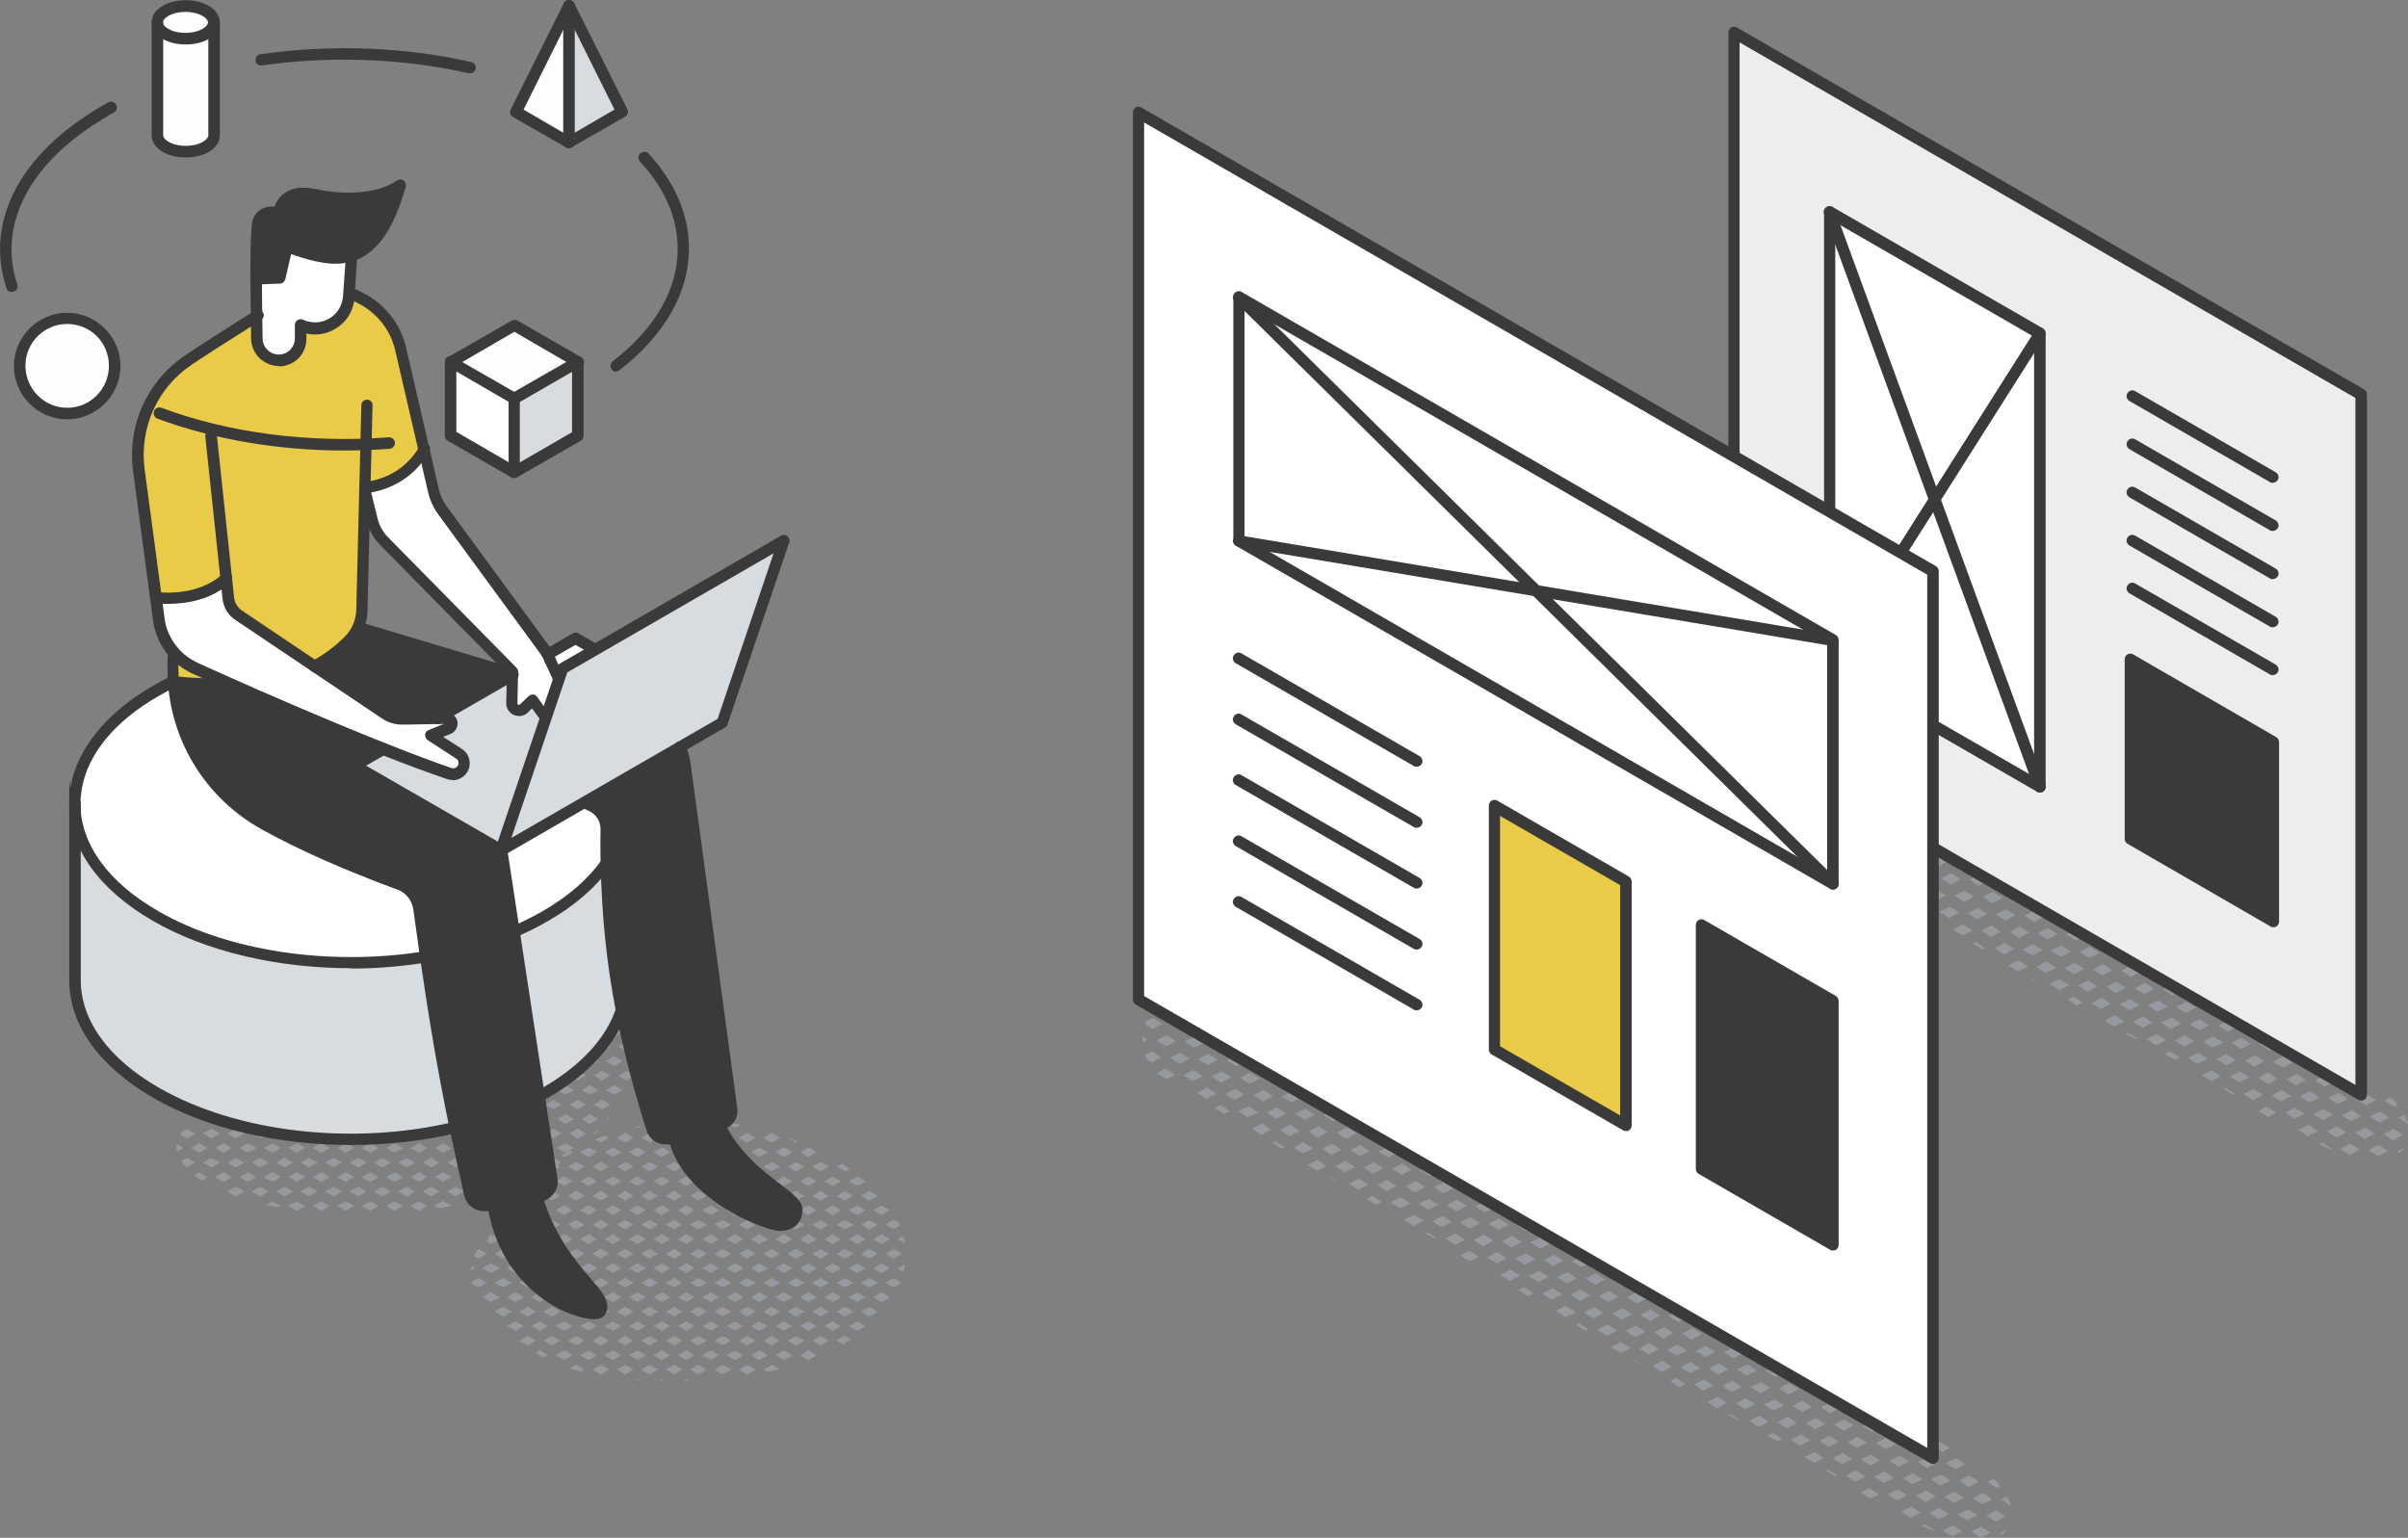 <svg xmlns="http://www.w3.org/2000/svg" id="Layer_1" data-name="Layer 1" version="1.1" viewBox="0 0 709.7 453.3"><rect x="0" y="0" width="709.7" height="453.3" fill="#808080" stroke="none"/><defs><style>.cls-1{fill:#fefdfd}.cls-1,.cls-2,.cls-3,.cls-4,.cls-6{stroke-width:0}.cls-2{fill:#d7dce0}.cls-3{fill:#3a3a3a}.cls-4{fill:#e9cb47}.cls-6{fill:#fff}</style></defs><path d="M426.2 361v-1.8l1.5 1-1.5.8Zm7.4-8.8-2.8-1.8 3-1.5 2.8 1.8-3 1.5Zm2.5 8.4-2.9 1.5-2.8-1.7 2.9-1.6 2.8 1.8Zm-6.9-3.6-2.2-1.4c0-.3.2-.6.3-.8l2-1.1 2.8 1.8-2.9 1.5Zm8.5-2.9 2.8 1.7-2.9 1.6-2.8-1.8 2.9-1.5Zm-2 16.4-2.4 1.3c-.2-.1-.5-.3-.7-.4-.8-.4-1.5-.9-2.1-1.4l2.5-1.3 2.8 1.8Zm-8.9-5.8 2.1-1.1 2.8 1.8-2.9 1.5-1.4-.9c-.2-.4-.4-.9-.5-1.3h-.1Zm10.5-.7 2.8 1.8-3 1.5-2.8-1.8 3-1.5Zm4.7-11.4-2.8-1.8 2.9-1.5 2.8 1.8-2.9 1.5Zm-4-5.1-2.1-1.3c1.5-.4 3-.6 4.7-.4l.3.2-2.9 1.5Zm6.5 13.5-3 1.5-2.8-1.8 3-1.5 2.8 1.8Zm-.5 9.9-2.9 1.5-2.8-1.8 2.9-1.5 2.8 1.8Zm3.5-19.7 3-1.5 2.7 1.8-2.9 1.5-2.8-1.8Zm-3.8-5c1.3.3 2.5.6 3.6 1.2l-1 .5-2.6-1.7Zm9.1 15.2-2.9 1.5-2.8-1.8 2.9-1.5 2.8 1.8Zm-3.9-5.2-3 1.5-2.8-1.7 3-1.6 2.8 1.8Zm3.5 15.1-3 1.5-2.8-1.8 3-1.5 2.8 1.8Zm-4-5.2-2.9 1.6-2.8-1.8 2.9-1.6 2.8 1.8Zm5.6-1.4 2.8 1.8-3 1.5-2.8-1.8 3-1.5Zm-2.1 16.5-1.6.9c-.9-.6-1.9-1.2-2.8-1.8l1.7-.9 2.8 1.8h-.1ZM448 376l-3 1.6-2.8-1.8 3-1.5 2.8 1.7Zm5.5-1.4 2.8 1.8-2.9 1.5-2.8-1.7 2.9-1.6Zm4.7-11.3-2.8-1.8 3-1.5 2.7 1.7-2.9 1.6Zm-6.7-7 2.9-1.5 2.8 1.8-2.9 1.5-2.8-1.8Zm9.2 15.3-2.9 1.6-2.8-1.8 2.9-1.5 2.8 1.7Zm-.4 10-3 1.5-2.8-1.8 3-1.5 2.8 1.8Zm3.5-19.7 2.9-1.6 2.8 1.8-3 1.5-2.7-1.7Zm-4-5.2 1.7-.9c1 .6 1.9 1.2 2.9 1.7l-1.8.9-2.8-1.8ZM469 372l-2.9 1.5-2.8-1.7 3-1.6 2.7 1.8Zm-3.9-5.1-2.9 1.5-2.8-1.8 2.9-1.5 2.8 1.8Zm3.5 15-2.9 1.6-2.8-1.8 2.9-1.6 2.8 1.8Zm-3.9-5.1-3 1.5-2.8-1.8 3-1.5 2.8 1.8Zm3.5 15-.9.5c-.9-.6-1.8-1.2-2.8-1.8l.9-.4 2.8 1.8Zm-9.7-5.4 2.9-1.5 2.8 1.8-2.9 1.5-2.8-1.8Zm15.9-12.5-2.7-1.8 2.9-1.5 2.8 1.8-3 1.5Zm-3.9-5.1-2.8-1.8 2.9-1.5 2.8 1.8-2.9 1.5Zm6.4 13.5-2.9 1.5-2.8-1.8 3-1.5 2.7 1.8Zm-3.9-5.1-2.9 1.5-2.8-1.8 2.9-1.5 2.8 1.8Zm3.5 15-2.9 1.5-2.8-1.7 2.9-1.6 2.8 1.8Zm-3.9-5.1-3 1.5-2.8-1.8 3-1.5 2.8 1.8Zm7.4-14.6 2.9-1.5 2.8 1.8-2.9 1.5-2.8-1.8Zm-4-5.1 2-1.1 2.8 1.9-2 1-2.8-1.8Zm9.3 15.3-3 1.5-2.7-1.8 2.9-1.5 2.8 1.8Zm-4-5.2-2.9 1.6-2.8-1.8 2.9-1.5 2.8 1.7Zm3.5 15.1-2.9 1.5-2.8-1.8 3-1.5 2.7 1.8Zm-3.9-5.2L478 389l-2.8-1.8 2.9-1.5 2.8 1.7Zm.7 13.3 2.6 1.7c-1-.5-1.9-1-2.9-1.6h.3Zm-3.9-5.1 2.8 1.8-2.8 1.4c-1-.6-2-1.1-2.9-1.7l2.9-1.5Zm13-11-2.8-1.8 2.9-1.5 2.8 1.8-2.9 1.5Zm-6.8-6.9 3-1.6 2.8 1.8-3 1.5-2.8-1.7Zm9.3 15.3-3 1.5-2.7-1.8 2.9-1.5 2.8 1.8Zm-4-5.2-2.9 1.6-2.8-1.8 2.9-1.6 2.8 1.8Zm3.5 15.1-2.9 1.5-2.8-1.8 3-1.5 2.7 1.8Zm-3.9-5.2-2.9 1.6-2.8-1.8 2.9-1.6 2.8 1.8Zm7.4-14.5 3-1.6 2.8 1.8-3 1.6-2.8-1.8Zm-3.9-5.2 2.4-1.2 3 1.7-2.6 1.3-2.8-1.8Zm9.2 15.3-2.9 1.6-2.8-1.8 2.9-1.5 2.8 1.7Zm-3.9-5.1-3 1.5-2.8-1.8 3-1.5 2.8 1.8Zm5.4 1.9-2.8-1.8 2.9-1.5 2.8 1.8-2.9 1.5Zm-1.9 13.2-3 1.5-2.7-1.8 2.9-1.5 2.8 1.8Zm-4-5.2-2.9 1.5-2.8-1.7 2.9-1.6 2.8 1.8Zm8.4.4-3 1.5-2.8-1.8 3-1.5 2.8 1.8Zm-8.8 9.5-1.7.9-2.7-1.8 1.7-.9 2.8 1.8Zm8.3.4-2.9 1.5-2.8-1.8 2.9-1.5 2.8 1.8Zm-.4-24.9.9-.5s.2 0 .2.1c.8.6 1.7 1.1 2.5 1.6l-.9.4-2.8-1.8v.2Zm5.3 10.2-3 1.5-2.8-1.7 3-1.6 2.8 1.8Zm-.5 9.9-2.9 1.6-2.8-1.8 2.9-1.6 2.8 1.8Zm-.4 9.9-3 1.6-2.7-1.8 2.9-1.5 2.8 1.7Zm3.5-19.7 2.9-1.5 2.8 1.8-2.9 1.5-2.8-1.8Zm-4-5.1 3-1.5 2.8 1.7-3 1.6-2.8-1.8Zm9.3 15.3-3 1.5-2.8-1.8 3-1.5 2.8 1.8Zm-4-5.1-2.9 1.5-2.8-1.8 2.9-1.5 2.8 1.8Zm3.5 15-2.9 1.5-2.8-1.7 2.9-1.6 2.8 1.8Zm-3.9-5.1-3 1.5-2.8-1.8 3-1.5 2.8 1.8Zm-.8 10-3.1-1.6.6-.3 2.8 1.8h-.3Zm8.2-24.6 1.6-.8c1 .6 3 1.7 3 1.7l-1.8.9-2.8-1.8Zm5.3 10.2-2.9 1.5-2.8-1.8 2.9-1.5 2.8 1.8Zm-6.9-3.6-2.8-1.8 3-1.6 2.8 1.8-3 1.6Zm2.1 18.3-3 1.5-2.8-1.8 3-1.5 2.8 1.8Zm4.4-4.8-3 1.5-2.8-1.8 3-1.5 2.8 1.8Zm-4-5.2-2.9 1.6-2.8-1.8 2.9-1.5 2.8 1.7Zm3.5 15.1-1.3.7c-1-.6-2-1.1-3-1.7l1.6-.8 2.8 1.8Zm6.3-17.9-2.8-1.8 3-1.5 2.8 1.8-3 1.5Zm-6.7-6.9 2.9-1.6 2.8 1.8-2.9 1.5-2.8-1.7Zm9.2 15.3-2.9 1.5-2.8-1.8 2.9-1.5 2.8 1.8Zm-3.9-5.2-3 1.5-2.8-1.7 3-1.6 2.8 1.8Zm3.5 15.1-3 1.5-2.8-1.8 3-1.5 2.8 1.8Zm-6.9-3.6-2.8-1.8 2.9-1.6 2.8 1.8-2.9 1.6Zm10.4-16.1 2.4-1.2 2.7 1.8-2.3 1.2-2.8-1.8Zm-4-5.2c.9.5 1.9 1.1 2.8 1.7h-.2l-2.8-1.7h.1Zm9.3 15.3-3 1.6-2.8-1.8 3-1.5 2.8 1.7Zm-4-5.1-2.9 1.5-2.8-1.8 2.9-1.5 2.8 1.8Zm3.5 15-2.9 1.6-2.8-1.8 2.9-1.5 2.8 1.7Zm-6.9-3.6-2.8-1.8 3-1.5 2.8 1.8-3 1.5Zm3.7 11.8 2.8 1.8-.5.3s-2-1.3-2.8-1.8l.5-.3Zm-1.2-3.4-2.8 1.5c-1-.6-1.9-1.2-2.9-1.7l2.9-1.5 2.8 1.8Zm5.6-1.4 2.8 1.8-3 1.5-2.8-1.8 3-1.5Zm1.9-13.1 2.9-1.6 2.8 1.8-2.9 1.5-2.8-1.7Zm-4-5.2 3-1.5 2.8 1.8-3 1.5-2.8-1.8Zm9.3 15.3-3 1.5-2.8-1.7 3-1.6 2.8 1.8Zm-6.9-3.6-2.8-1.8 2.9-1.5 2.8 1.8-2.9 1.5Zm6.4 13.5-2.9 1.6-2.8-1.8 2.9-1.6 2.8 1.8Zm4.9-14.6-3 1.5-2.8-1.8 3-1.5 2.8 1.8Zm-1.4-5.1 2-1.1 2.7 1.8-1.9 1-2.8-1.8Zm-3.9-5.1 1.1.7-1.1-.7Zm9.2 15.3-2.9 1.5-2.8-1.8 2.9-1.5 2.8 1.8Zm-3.2 8.1 2.8 1.8-3 1.5-2.8-1.8 3-1.5Zm-1.2-3.3-2.9 1.5-2.8-1.8 2.9-1.5 2.8 1.8Zm5.6-1.4 2.8 1.7-3 1.6-2.8-1.8 3-1.5Zm-4.7 14.8-.2-.1.2.1Zm-3.8-2.2c-1-.6-1.9-1.1-2.9-1.7l2.6-1.3 2.8 1.8-2.5 1.3Zm9.9-15.9 3-1.5 2.8 1.8-3 1.5-2.8-1.8Zm-1.1-3.3-2.8-1.8 2.9-1.6 2.8 1.8-2.9 1.6Zm6.4 13.5-2.9 1.5-2.8-1.8 2.9-1.5 2.8 1.8Zm-3.2 8.1 2.8 1.8-3 1.5-2.8-1.8 3-1.5Zm-4.1-1.8-2.8-1.8 2.9-1.5 2.8 1.7-2.9 1.6Zm10.4-16.1 2.2-1.1c1 .6 1.9 1.2 2.9 1.7l-2.2 1.2-2.8-1.8h-.1Zm.9 14.9-3 1.6-2.8-1.8 3-1.6 2.8 1.8Zm4.4-4.7-3 1.5-2.8-1.8 3-1.5 2.8 1.8Zm-6.9-3.7-2.8-1.7 2.9-1.6 2.8 1.8-2.9 1.5Zm.7 13.3 2.9-1.5 2.8 1.8-2.9 1.5-2.8-1.8Zm-2.3 3.7.9-.4 2.8 1.8-.3.2-3.3-1.5h-.1Zm9.2-.1 2.8 1.8-3 1.5-2.8-1.7 3-1.6Zm1.9-13.1 2.9-1.6 2.8 1.8-2.9 1.6-2.8-1.8Zm-4-5.2 3-1.5 2.8 1.8-3 1.5-2.8-1.8Zm9.3 15.3-3 1.6-2.8-1.8 3-1.5 2.8 1.7Zm-6.9-3.6-2.8-1.8 2.9-1.5 2.8 1.8-2.9 1.5Zm11.3-1.1-3 1.5-2.8-1.8 3-1.5 2.8 1.8Zm-1.4-5.1 1.7-.9c.7.5 1.4 1.1 2 2v.2l-1 .5-2.8-1.8Zm-.4 10 2.9-1.6 2.8 1.8-2.9 1.5-2.8-1.7Zm-1.5 3.2 2.8 1.8-2.9 1.5-2.8-1.8 2.9-1.5Zm8.7-6.2-2.8-1.8 1.7-.9c.5.9.9 1.7 1.2 2.6h-.1Zm-2.5 8.6-.7-.5 2.1-1.1c-.4.6-.9 1.1-1.4 1.6ZM336.7 307.3v-1.8l1.5 1-1.5.8Zm7.4-8.8-2.8-1.8 3-1.5 2.8 1.8-3 1.5Zm2.5 8.4-2.9 1.5-2.8-1.7 2.9-1.6 2.8 1.8Zm-6.9-3.6-2.2-1.4c0-.3.2-.6.3-.8l2-1.1 2.8 1.8-2.9 1.5Zm8.5-2.9 2.8 1.7-2.9 1.6-2.8-1.8 2.9-1.5Zm-2 16.4-2.4 1.3c-.2-.1-.5-.3-.7-.4-.8-.4-1.5-.9-2.1-1.4l2.5-1.3 2.8 1.8Zm-8.8-5.8 2.1-1.1 2.8 1.8-2.9 1.5-1.4-.9c-.2-.4-.4-.9-.5-1.3h-.1Zm10.4-.7 2.8 1.8-3 1.5-2.7-1.8 2.9-1.5Zm4.7-11.4-2.8-1.8 2.9-1.5 2.8 1.8-2.9 1.5Zm-4-5.1-2.1-1.3c1.5-.4 3-.6 4.7-.4l.3.2-2.9 1.5Zm6.5 13.5-3 1.5-2.8-1.8 3-1.5 2.8 1.8Zm-.5 9.9-2.9 1.5-2.8-1.8 2.9-1.5 2.8 1.8Zm3.5-19.7 3-1.5 2.8 1.8-3 1.5-2.8-1.8Zm-3.7-5c1.3.3 2.5.6 3.6 1.2l-1 .5-2.6-1.7Zm9 15.2-2.9 1.5-2.8-1.8 2.9-1.5 2.8 1.8Zm-3.9-5.2-3 1.5-2.8-1.7 3-1.6 2.8 1.8Zm3.5 15.1-3 1.5-2.8-1.8 3-1.5 2.8 1.8Zm-4-5.2L356 314l-2.8-1.8 2.9-1.6 2.8 1.8Zm5.6-1.4 2.8 1.8-3 1.5-2.8-1.8 3-1.5Zm-2.1 16.5-1.6.9c-.9-.6-1.9-1.2-2.8-1.8l1.7-.9 2.8 1.8h-.1Zm-3.9-5.2-3 1.6-2.7-1.8 2.9-1.5 2.8 1.7Zm5.5-1.4 2.8 1.8-2.9 1.5-2.8-1.7 2.9-1.6Zm4.7-11.3-2.8-1.8 3-1.5 2.8 1.7-3 1.6Zm-6.7-7 2.9-1.5 2.8 1.8-2.9 1.5-2.8-1.8Zm9.2 15.3-2.9 1.6-2.8-1.8 2.9-1.5 2.8 1.7Zm-.4 10-3 1.5-2.8-1.8 3-1.5 2.8 1.8Zm3.5-19.7 2.9-1.6 2.8 1.8-2.9 1.5-2.8-1.7Zm-4-5.2 1.7-.9c1 .6 1.9 1.2 2.9 1.7l-1.8.9-2.8-1.8Zm9.3 15.3-3 1.5-2.8-1.7 3-1.6 2.8 1.8Zm-4-5.1-2.9 1.5-2.8-1.8 2.9-1.5 2.8 1.8Zm3.5 15-2.9 1.6-2.8-1.8 2.9-1.6 2.8 1.8Zm-3.9-5.1-3 1.5-2.8-1.8 3-1.5 2.8 1.8Zm3.5 15-.9.5c-.9-.6-1.8-1.2-2.8-1.8l.9-.4 2.8 1.8Zm-9.7-5.4 2.9-1.5 2.8 1.8-2.9 1.5-2.8-1.8Zm16-12.5-2.8-1.8 2.9-1.5 2.8 1.8-2.9 1.5Zm-4-5.1-2.8-1.8 3-1.5 2.8 1.8-3 1.5Zm6.5 13.5-3 1.5-2.8-1.8 3-1.5 2.8 1.8Zm-4-5.1-2.9 1.5-2.8-1.8 2.9-1.5 2.8 1.8Zm3.5 15-2.9 1.5-2.8-1.7 2.9-1.6 2.8 1.8Zm-3.9-5.1-3 1.5-2.8-1.8 3-1.5 2.8 1.8Zm7.4-14.6 3-1.5 2.8 1.8-3 1.5-2.8-1.8Zm-3.9-5.1 2-1.1 2.7 1.9-1.9 1-2.8-1.8Zm9.2 15.3-2.9 1.5-2.8-1.8 2.9-1.5 2.8 1.8Zm-3.9-5.2-3 1.6-2.8-1.8 3-1.5 2.8 1.7Zm3.5 15.1-3 1.5-2.8-1.8 3-1.5 2.8 1.8Zm-4-5.2-2.9 1.6-2.8-1.8 2.9-1.5 2.8 1.7Zm.7 13.3 2.6 1.7c-1-.5-1.9-1-2.9-1.6h.3Zm-3.9-5.1 2.8 1.8-2.8 1.4c-1-.6-2-1.1-2.9-1.7l2.9-1.5Zm13-11-2.8-1.8 3-1.5 2.8 1.8-3 1.5Zm-6.7-6.9 2.9-1.6 2.8 1.8-2.9 1.5-2.8-1.7Zm9.2 15.3-2.9 1.5-2.8-1.8 2.9-1.5 2.8 1.8Zm-3.9-5.2-3 1.6-2.8-1.8 3-1.6 2.8 1.8Zm3.5 15.1-3 1.5-2.8-1.8 3-1.5 2.8 1.8Zm-4-5.2-2.9 1.6-2.8-1.8 2.9-1.6 2.8 1.8Zm7.5-14.5 2.9-1.6 2.8 1.8-2.9 1.6-2.8-1.8Zm-4-5.2 2.4-1.2 3 1.7-2.6 1.3-2.8-1.8Zm9.3 15.3-3 1.6-2.8-1.8 3-1.5 2.8 1.7Zm-4-5.1-2.9 1.5-2.8-1.8 2.9-1.5 2.8 1.8Zm5.4 1.9-2.8-1.8 3-1.5 2.8 1.8-3 1.5Zm-1.9 13.2-2.9 1.5-2.8-1.8 2.9-1.5 2.8 1.8Zm-3.9-5.2-3 1.5-2.8-1.7 3-1.6 2.8 1.8Zm8.3.4-2.9 1.5-2.8-1.8 2.9-1.5 2.8 1.8Zm-8.8 9.5-1.7.9-2.7-1.8 1.7-.9 2.8 1.8Zm8.4.4-3 1.5-2.8-1.8 3-1.5 2.8 1.8Zm-.5-24.9.9-.5s.2 0 .2.1c.8.6 1.7 1.1 2.5 1.6l-.9.4-2.8-1.8v.2Zm5.3 10.2-2.9 1.5-2.8-1.7 2.9-1.6 2.8 1.8Zm-.4 9.9-3 1.6-2.8-1.8 3-1.6 2.8 1.8Zm-.5 9.9-2.9 1.6-2.8-1.8 2.9-1.5 2.8 1.7Zm3.5-19.7 3-1.5 2.8 1.8-3 1.5-2.8-1.8Zm-3.9-5.1 2.9-1.5 2.8 1.7-2.9 1.6-2.8-1.8Zm9.2 15.3-2.9 1.5-2.8-1.8 2.9-1.5 2.8 1.8Zm-3.9-5.1-3 1.5-2.8-1.8 3-1.5 2.8 1.8Zm3.5 15-3 1.5-2.8-1.7 3-1.6 2.8 1.8Zm-4-5.1-2.9 1.5-2.8-1.8 2.9-1.5 2.8 1.8Zm-.8 10-3.1-1.6.7-.3 2.8 1.8h-.4Zm8.3-24.6 1.6-.8c1 .6 3 1.7 3 1.7l-1.8.9-2.8-1.8Zm5.3 10.2-3 1.5-2.8-1.8 3-1.5 2.8 1.8Zm-6.9-3.6-2.8-1.8 2.9-1.6 2.8 1.8-2.9 1.6Zm2 18.3-2.9 1.5-2.8-1.8 2.9-1.5 2.8 1.8Zm4.4-4.8-2.9 1.5-2.8-1.8 2.9-1.5 2.8 1.8Zm-3.9-5.2-3 1.6-2.8-1.8 3-1.5 2.8 1.7Zm3.5 15.1-1.3.7c-1-.6-2-1.1-3-1.7l1.6-.8 2.8 1.8h-.1Zm6.3-17.9-2.8-1.8 2.9-1.5 2.8 1.8-2.9 1.5Zm-6.8-6.9 3-1.6 2.8 1.8-3 1.5-2.8-1.7Zm9.3 15.3-3 1.5-2.8-1.8 3-1.5 2.8 1.8Zm-4-5.2-2.9 1.5-2.8-1.7 2.9-1.6 2.8 1.8Zm3.5 15.1-2.9 1.5-2.8-1.8 2.9-1.5 2.8 1.8Zm-6.9-3.6-2.8-1.8 3-1.6 2.8 1.8-3 1.6Zm10.4-16.1 2.4-1.2 2.7 1.8-2.3 1.2-2.8-1.8Zm-3.9-5.2h.1c.9.5 1.9 1.1 2.8 1.7h-.2l-2.8-1.7h.1Zm9.2 15.3-2.9 1.6-2.8-1.8 2.9-1.5 2.8 1.7Zm-3.9-5.1-3 1.5-2.8-1.8 3-1.5 2.8 1.8Zm3.5 15-3 1.6-2.8-1.8 3-1.5 2.8 1.7Zm-6.9-3.6-2.8-1.8 2.9-1.5 2.8 1.8-2.9 1.5Zm3.6 11.8 2.8 1.8-.5.3c-.1 0-2-1.3-2.8-1.8l.5-.3Zm-1.1-3.4-2.8 1.5c-1-.6-1.9-1.2-2.9-1.7l2.9-1.5 2.8 1.8Zm5.5-1.4 2.8 1.8-2.9 1.5-2.8-1.8 2.9-1.5Zm1.9-13.1 3-1.6 2.7 1.8-2.9 1.5-2.8-1.7Zm-3.9-5.2 2.9-1.5 2.8 1.8-2.9 1.5-2.8-1.8Zm9.2 15.3-2.9 1.5-2.8-1.7 2.9-1.6 2.8 1.8Zm-6.9-3.6-2.8-1.8 3-1.5 2.8 1.8-3 1.5Zm6.5 13.5-3 1.6-2.8-1.8 3-1.6 2.8 1.8Zm4.8-14.6-2.9 1.5-2.8-1.8 2.9-1.5 2.8 1.8Zm-1.3-5.1 2-1.1 2.7 1.8-1.9 1-2.8-1.8Zm-4-5.1 1.1.7-1.1-.7Zm9.2 15.3-2.9 1.5-2.8-1.8 3-1.5 2.7 1.8Zm-3.2 8.1 2.8 1.8-2.9 1.5-2.8-1.8 2.9-1.5Zm-1.2-3.3-2.9 1.5-2.8-1.8 3-1.5 2.7 1.8Zm5.6-1.4 2.8 1.7-2.9 1.6-2.8-1.8 2.9-1.5Zm-4.6 14.8s-.1 0-.2-.1.2.1.2.1Zm-3.9-2.2c-1-.6-1.9-1.1-2.9-1.7l2.6-1.3 2.8 1.8-2.5 1.3Zm10-15.9 2.9-1.5 2.8 1.8-3 1.5-2.7-1.8Zm-1.2-3.3-2.8-1.8 2.9-1.6 2.8 1.8-2.9 1.6Zm6.4 13.5-2.9 1.5-2.8-1.8 3-1.5 2.7 1.8Zm-3.2 8.1 2.8 1.8-2.9 1.5-2.8-1.8 2.9-1.5Zm-4.1-1.8-2.8-1.8 3-1.5 2.7 1.7-2.9 1.6Zm10.4-16.1 2.2-1.1c1 .6 1.9 1.2 2.9 1.7l-2.2 1.2-2.8-1.8h-.1Zm.9 14.9-2.9 1.5-2.8-1.7 2.9-1.6 2.8 1.8Zm4.4-4.7-3 1.5-2.7-1.8 2.9-1.5 2.8 1.8Zm-6.9-3.7-2.8-1.7 2.9-1.6 2.8 1.8-2.9 1.5Zm.7 13.3 3-1.5 2.7 1.8-2.9 1.5-2.8-1.8Zm-2.3 3.7.9-.4 2.8 1.8-.3.2-3.3-1.5h-.1Zm9.2-.1 2.8 1.8-2.9 1.5-2.8-1.8 2.9-1.5Zm1.9-13.1 2.9-1.6 2.8 1.8-2.9 1.6-2.8-1.8Zm-4-5.2 3-1.5 2.8 1.8-3 1.5-2.8-1.8Zm9.3 15.3-3 1.6-2.7-1.8 2.9-1.5 2.8 1.7Zm-6.9-3.6-2.8-1.8 2.9-1.5 2.8 1.8-2.9 1.5Zm11.3-1.1-3 1.5-2.8-1.8 3-1.5 2.8 1.8Zm-1.4-5.1 1.7-.9c.7.5 1.4 1.1 2 2 0 0 0 .1.1.2l-1 .5-2.8-1.8Zm-.4 10 2.9-1.6 2.8 1.8-2.9 1.5-2.8-1.7Zm-1.5 3.2 2.8 1.8-2.9 1.5-2.8-1.8 2.9-1.5Zm8.7-6.2-2.8-1.8 1.7-.9c.5.9.9 1.7 1.2 2.6h-.1Zm-2.5 8.6-.7-.5 2.1-1.1c-.4.6-.9 1.1-1.4 1.6Zm42.7-150.1v-1.8l1.5 1-1.5.8Zm7.4-8.9-2.8-1.7 3-1.6 2.8 1.8-3 1.5Zm2.5 8.4-2.9 1.6-2.8-1.8 2.9-1.6 2.8 1.8Zm-6.9-3.6-2.2-1.4c0-.3.2-.6.3-.8l2-1.1 2.8 1.8-2.9 1.5Zm8.5-2.9 2.8 1.8-2.9 1.5-2.8-1.8 2.9-1.5Zm-2 16.4-2.4 1.3c-.2-.1-.5-.3-.7-.4-.8-.4-1.5-.9-2.1-1.4l2.5-1.3 2.8 1.8Zm-8.9-5.8 2.1-1.1 2.8 1.8-2.9 1.5-1.4-.9c-.2-.4-.4-.9-.5-1.3Zm10.5-.7 2.8 1.8-3 1.5-2.8-1.8 3-1.5Zm4.7-11.4-2.8-1.8 2.9-1.5 2.8 1.8-2.9 1.5Zm-4-5.1-2.1-1.3c1.5-.4 3-.6 4.7-.4l.3.2-2.9 1.5Zm6.5 13.5-3 1.5-2.8-1.8 3-1.5 2.8 1.8Zm-.5 9.9-2.9 1.5-2.8-1.7 2.9-1.6 2.8 1.8Zm3.5-19.7 2.9-1.5 2.8 1.8-2.9 1.5-2.8-1.8Zm-3.8-5c1.3.3 2.5.6 3.6 1.2l-1 .5-2.6-1.7Zm9.1 15.2-2.9 1.5-2.8-1.8 2.9-1.5 2.8 1.8Zm-4-5.2-2.9 1.6-2.8-1.8 3-1.5 2.7 1.7Zm3.5 15.1-2.9 1.5-2.8-1.8 3-1.5 2.7 1.8Zm-3.9-5.2-2.9 1.6-2.8-1.8 2.9-1.5 2.8 1.7Zm5.6-1.4 2.7 1.8-2.9 1.5-2.8-1.7 3-1.6Zm-2.1 16.5-1.6.9c-.9-.6-1.9-1.2-2.8-1.8l1.7-.9 2.8 1.8h-.1Zm-3.9-5.1-3 1.5-2.8-1.8 3-1.5 2.8 1.8Zm5.5-1.5 2.8 1.8-2.9 1.6-2.8-1.8 2.9-1.6Zm4.7-11.3-2.8-1.8 2.9-1.5 2.8 1.8-2.9 1.5Zm-6.7-6.9 2.9-1.6 2.8 1.8-3 1.5-2.7-1.7Zm9.2 15.3-2.9 1.5-2.8-1.8 2.9-1.5 2.8 1.8Zm-.5 9.9-2.9 1.5-2.8-1.8 3-1.5 2.7 1.8Zm3.5-19.7 3-1.6 2.8 1.8-3 1.6-2.8-1.8Zm-3.9-5.2 1.7-.9c1 .6 1.9 1.2 2.9 1.7l-1.8.9-2.8-1.8Zm9.2 15.3-2.9 1.6-2.8-1.8 2.9-1.5 2.8 1.7Zm-3.9-5.1-3 1.5-2.7-1.8 2.9-1.5 2.8 1.8Zm3.5 15-2.9 1.6-2.8-1.8 2.9-1.5 2.8 1.7Zm-4-5.1-2.9 1.5-2.8-1.8 3-1.5 2.7 1.8Zm3.5 15.1-.9.5c-.9-.6-1.8-1.2-2.8-1.8l.9-.4 2.8 1.8Zm-9.6-5.4 2.9-1.6 2.8 1.8-2.9 1.5-2.8-1.7Zm15.9-12.6-2.8-1.7 3-1.6 2.8 1.8-3 1.5Zm-3.9-5.1-2.8-1.8 2.9-1.5 2.8 1.8-2.9 1.5Zm6.4 13.5-2.9 1.6-2.8-1.8 2.9-1.6 2.8 1.8Zm-3.9-5.1-3 1.5-2.7-1.8 2.9-1.5 2.8 1.8Zm3.5 15-2.9 1.6-2.8-1.8 2.9-1.6 2.8 1.8Zm-4-5.1-2.9 1.5-2.8-1.8 3-1.5 2.7 1.8Zm7.5-14.6 2.9-1.5 2.8 1.8-2.9 1.5-2.8-1.8Zm-4-5.1 2-1 2.8 1.8-2 1-2.8-1.8Zm9.3 15.3-3 1.5-2.8-1.8 3-1.5 2.8 1.8Zm-4-5.1-2.9 1.5-2.8-1.8 2.9-1.5 2.8 1.8Zm3.5 15-2.9 1.5-2.8-1.7 2.9-1.6 2.8 1.8ZM598 275l-3 1.5-2.7-1.8 2.9-1.5 2.8 1.8Zm.7 13.2 2.6 1.7c-1-.5-1.9-1-2.9-1.6h.3Zm-3.9-5.1 2.8 1.8-2.8 1.4c-1-.6-2-1.1-2.9-1.7l2.9-1.5Zm13-11-2.8-1.8 2.9-1.5 2.8 1.8-2.9 1.5Zm-6.8-6.9 3-1.6 2.8 1.8-3 1.6-2.8-1.8Zm9.3 15.3-3 1.5-2.8-1.8 3-1.5 2.8 1.8Zm-4-5.2-2.9 1.6-2.8-1.8 2.9-1.5 2.8 1.7Zm3.5 15.1-2.9 1.5-2.8-1.8 2.9-1.5 2.8 1.8Zm-3.9-5.1-3 1.5-2.7-1.8 2.9-1.5 2.8 1.8Zm7.4-14.6 3-1.5 2.8 1.7-3 1.6-2.8-1.8Zm-3.9-5.2 2.4-1.2 3 1.7-2.6 1.3-2.8-1.8Zm9.2 15.4-2.9 1.5-2.8-1.8 2.9-1.5 2.8 1.8Zm-3.9-5.2-3 1.5-2.8-1.7 3-1.6 2.8 1.8Zm5.4 1.9-2.8-1.8 2.9-1.5 2.8 1.8-2.9 1.5Zm-1.9 13.2-3 1.5-2.8-1.8 3-1.5 2.8 1.8Zm-4-5.2-2.9 1.6-2.8-1.8 2.9-1.6 2.8 1.8Zm8.4.4-3 1.5-2.8-1.8 3-1.5 2.8 1.8Zm-8.8 9.5-1.7.9-2.7-1.8 1.7-.9 2.8 1.8Zm8.3.4-2.9 1.5-2.8-1.7 2.9-1.6 2.8 1.8Zm-.4-24.8.9-.5s.2 0 .2.1c.8.6 1.7 1.1 2.5 1.6l-.9.4-2.8-1.8v.2Zm5.3 10.1-3 1.6-2.8-1.8 3-1.6 2.8 1.8Zm-.5 9.9-2.9 1.6-2.8-1.8 2.9-1.5 2.8 1.7Zm-.4 10-3 1.5-2.8-1.8 3-1.5 2.8 1.8Zm3.5-19.7 2.9-1.6 2.8 1.8-2.9 1.5-2.8-1.7Zm-4-5.2 3-1.5 2.8 1.8-3 1.5-2.8-1.8Zm9.3 15.3-3 1.5-2.8-1.7 3-1.6 2.8 1.8Zm-4-5.1-2.9 1.5-2.8-1.8 2.9-1.5 2.8 1.8Zm3.5 15-2.9 1.6-2.8-1.8 2.9-1.6 2.8 1.8Zm-3.9-5.1-3 1.5-2.8-1.8 3-1.5 2.8 1.8Zm-.8 10.1-3.1-1.7.6-.3 2.8 1.8-.3.2Zm8.2-24.7 1.6-.8c1 .6 3 1.7 3 1.7l-1.8.9-2.8-1.8Zm5.3 10.2-2.9 1.5-2.8-1.8 2.9-1.5 2.8 1.8Zm-6.9-3.6-2.8-1.8 3-1.5 2.8 1.8-3 1.5Zm2.1 18.3-3 1.5-2.8-1.8 3-1.5 2.8 1.8Zm4.4-4.8-3 1.5-2.8-1.8 3-1.5 2.8 1.8Zm-4-5.1-2.9 1.5-2.8-1.8 2.9-1.5 2.8 1.8Zm3.5 15-1.3.7c-1-.6-2-1.1-3-1.7l1.6-.8 2.8 1.8Zm6.3-17.9-2.8-1.8 3-1.5 2.8 1.8-3 1.5Zm-6.7-6.9 2.9-1.6 2.8 1.8-2.9 1.6-2.8-1.8Zm9.2 15.3-2.9 1.5-2.8-1.8 2.9-1.5 2.8 1.8Zm-3.9-5.2-3 1.6-2.8-1.8 3-1.5 2.8 1.7Zm3.5 15.1-3 1.5-2.8-1.8 3-1.5 2.8 1.8Zm-6.9-3.6-2.8-1.8 2.9-1.5 2.8 1.7-2.9 1.6Zm10.4-16.1 2.4-1.2 2.7 1.8-2.3 1.2-2.8-1.8Zm-4-5.2c.9.5 1.9 1.1 2.8 1.7h-.2l-2.8-1.7h.1Zm9.3 15.4-3 1.5-2.8-1.8 3-1.5 2.8 1.8Zm-4-5.2-2.9 1.5-2.8-1.7 2.9-1.6 2.8 1.8Zm3.5 15.1-2.9 1.5-2.8-1.8 2.9-1.5 2.8 1.8Zm-6.9-3.7-2.8-1.7 3-1.6 2.8 1.8-3 1.5Zm3.7 11.8 2.8 1.8-.5.3s-2-1.3-2.8-1.8l.5-.3Zm-1.2-3.4-2.8 1.5c-1-.6-1.9-1.2-2.9-1.7l2.9-1.5 2.8 1.8Zm5.6-1.4 2.8 1.8-3 1.5-2.8-1.8 3-1.5Zm1.9-13.1 2.9-1.6 2.8 1.8-2.9 1.6-2.8-1.8Zm-4-5.2 3-1.5 2.8 1.8-3 1.5-2.8-1.8Zm9.3 15.3-3 1.6-2.8-1.8 3-1.5 2.8 1.7Zm-6.9-3.6-2.8-1.8 2.9-1.5 2.8 1.8-2.9 1.5Zm6.4 13.5-2.9 1.6-2.8-1.8 2.9-1.5 2.8 1.7Zm4.9-14.6-3 1.5-2.8-1.8 3-1.5 2.8 1.8Zm-1.4-5.1 2-1.1 2.7 1.8-1.9 1-2.8-1.8Zm-3.9-5.1 1 .7-1-.7Zm9.2 15.3-2.9 1.5-2.8-1.7 2.9-1.6 2.8 1.8Zm-3.2 8.1 2.8 1.8-3 1.5-2.8-1.7 3-1.6Zm-1.2-3.3-2.9 1.5-2.8-1.8 2.9-1.5 2.8 1.8Zm5.6-1.4 2.8 1.8-3 1.5-2.8-1.8 3-1.5Zm-4.7 14.8-.2-.1.2.1Zm-3.8-2.2c-1-.6-1.9-1.1-2.9-1.7l2.6-1.3 2.8 1.8-2.5 1.3Zm9.9-15.9 3-1.5 2.8 1.8-3 1.5-2.8-1.8Zm-1.1-3.3-2.8-1.8 2.9-1.5 2.8 1.7-2.9 1.6Zm6.4 13.5-2.9 1.5-2.8-1.8 2.9-1.5 2.8 1.8Zm-3.2 8.1 2.8 1.8-3 1.5-2.8-1.8 3-1.5Zm-4.1-1.8-2.8-1.8 2.9-1.5 2.8 1.8-2.9 1.5Zm10.4-16.1 2.2-1.1c1 .6 1.9 1.2 2.9 1.7l-2.2 1.2-2.8-1.8h-.1Zm.9 14.9-3 1.6-2.8-1.8 3-1.5 2.8 1.7Zm4.4-4.7-3 1.5-2.8-1.8 3-1.5 2.8 1.8Zm-6.9-3.6-2.8-1.8 2.9-1.6 2.8 1.8-2.9 1.6Zm.7 13.2 2.9-1.5 2.8 1.8-2.9 1.5-2.8-1.8Zm-2.3 3.7.9-.4 2.8 1.8-.3.2-3.3-1.5h-.1Zm9.2-.1 2.8 1.8-3 1.6-2.8-1.8 3-1.6Zm1.9-13.1 2.9-1.5 2.8 1.7-2.9 1.6-2.8-1.8Zm-4-5.2 3-1.5 2.7 1.8-2.9 1.5-2.8-1.8Zm9.3 15.4-3 1.5-2.8-1.8 3-1.5 2.8 1.8Zm-6.9-3.7-2.8-1.7 2.9-1.6 2.8 1.8-2.9 1.5Zm11.2-1.1-2.9 1.5-2.8-1.8 3-1.5 2.7 1.8Zm-1.3-5 1.7-.9c.7.5 1.4 1.1 2 2v.2l-1 .5-2.8-1.8Zm-.4 9.9 2.9-1.6 2.8 1.8-2.9 1.6-2.8-1.8Zm-1.5 3.2 2.8 1.8-2.9 1.5-2.8-1.8 2.9-1.5Zm8.7-6.2-2.8-1.8 1.7-.9c.5.9.9 1.7 1.2 2.6h-.1Zm-2.5 8.6-.7-.5 2.1-1.1c-.4.6-.9 1.1-1.4 1.6Zm-253.4-145v-1.8l1.5 1-1.5.8Zm7.4-8.9-2.8-1.7 3-1.6 2.8 1.8-3 1.5Zm2.5 8.4-2.9 1.6-2.8-1.8 2.9-1.6 2.8 1.8Zm-6.9-3.6-2.2-1.4c0-.3.2-.6.3-.8l2-1.1 2.8 1.8-2.9 1.5Zm8.5-2.9 2.8 1.8-2.9 1.5-2.8-1.8 2.9-1.5Zm-2 16.4-2.4 1.3c-.2-.1-.5-.3-.7-.4-.8-.4-1.5-.9-2.1-1.4l2.5-1.3 2.8 1.8Zm-8.9-5.8 2.1-1.1 2.8 1.8-2.9 1.5-1.4-.9c-.2-.4-.4-.9-.5-1.3h-.1Zm10.5-.7 2.8 1.8-3 1.5-2.8-1.8 3-1.5Zm4.7-11.4-2.8-1.8 2.9-1.5 2.8 1.8-2.9 1.5Zm-4-5.1-2.1-1.3c1.5-.4 3-.6 4.7-.4l.3.2-2.9 1.5Zm6.5 13.5-3 1.5-2.8-1.8 3-1.5 2.8 1.8Zm-.5 9.9-2.9 1.5-2.8-1.7 2.9-1.6 2.8 1.8Zm3.5-19.7 3-1.5 2.8 1.8-3 1.5-2.8-1.8Zm-3.7-5c1.3.3 2.5.6 3.6 1.2l-1 .5-2.6-1.7Zm9 15.2-2.9 1.5-2.8-1.8 2.9-1.5 2.8 1.8Zm-3.9-5.2-3 1.6-2.8-1.8 3-1.5 2.8 1.7Zm3.5 15.1-3 1.5-2.8-1.8 3-1.5 2.8 1.8Zm-4-5.2-2.9 1.6-2.8-1.8 2.9-1.5 2.8 1.7Zm5.6-1.4 2.8 1.8-3 1.5-2.8-1.7 3-1.6Zm-2.1 16.5-1.6.9c-.9-.6-1.9-1.2-2.8-1.8l1.7-.9 2.8 1.8h-.1Zm-3.9-5.1-3 1.5-2.8-1.8 3-1.5 2.8 1.8Zm5.5-1.5 2.8 1.8-2.9 1.6-2.8-1.8 2.9-1.6Zm4.7-11.3-2.8-1.8 3-1.5 2.8 1.8-3 1.5Zm-6.7-6.9 2.9-1.6 2.8 1.8-2.9 1.5-2.8-1.7Zm9.2 15.3-2.9 1.5-2.8-1.8 2.9-1.5 2.8 1.8Zm-.4 9.9-3 1.5-2.8-1.8 3-1.5 2.8 1.8Zm3.5-19.7 2.9-1.6 2.8 1.8-2.9 1.6-2.8-1.8Zm-4-5.2 1.7-.9c1 .6 1.9 1.2 2.9 1.7l-1.8.9-2.8-1.8Zm9.3 15.3-3 1.6-2.8-1.8 3-1.5 2.8 1.7Zm-4-5.1-2.9 1.5-2.8-1.8 2.9-1.5 2.8 1.8Zm3.5 15-2.9 1.6-2.8-1.8 2.9-1.5 2.8 1.7Zm-3.9-5.1-3 1.5-2.8-1.8 3-1.5 2.8 1.8Zm3.5 15.1-.9.5c-.9-.6-1.8-1.2-2.8-1.8l.9-.4 2.8 1.8Zm-9.7-5.4 2.9-1.6 2.8 1.8-2.9 1.5-2.8-1.7Zm16-12.6-2.8-1.7 2.9-1.6 2.8 1.8-2.9 1.5Zm-4-5.1-2.8-1.8 3-1.5 2.8 1.8-3 1.5Zm6.5 13.5-3 1.5-2.8-1.7 3-1.6 2.8 1.8Zm-4-5.1-2.9 1.5-2.8-1.8 2.9-1.5 2.8 1.8Zm3.5 15-2.9 1.6-2.8-1.8 2.9-1.6 2.8 1.8Zm-3.9-5.1-3 1.5-2.8-1.8 3-1.5 2.8 1.8Zm7.4-14.6 3-1.5 2.8 1.8-3 1.5-2.8-1.8Zm-3.9-5.1 2-1 2.7 1.8-1.9 1-2.8-1.8Zm9.2 15.3L510 218l-2.8-1.8 2.9-1.5 2.8 1.8Zm-3.9-5.1-3 1.5-2.8-1.8 3-1.5 2.8 1.8Zm3.5 15-3 1.5-2.8-1.8 3-1.5 2.8 1.8Zm-4-5.1-2.9 1.5-2.8-1.8 2.9-1.5 2.8 1.8Zm.7 13.2 2.6 1.7c-1-.5-1.9-1-2.9-1.6h.3Zm-3.9-5.1 2.8 1.8-2.8 1.4c-1-.6-2-1.1-2.9-1.7l2.9-1.5Zm13-11-2.8-1.8 3-1.5 2.8 1.8-3 1.5Zm-6.7-6.9 2.9-1.6 2.8 1.8-2.9 1.6-2.8-1.8Zm9.2 15.3-2.9 1.5-2.8-1.8 2.9-1.5 2.8 1.8Zm-3.9-5.2-3 1.6-2.8-1.8 3-1.5 2.8 1.7Zm3.5 15.1-3 1.5-2.8-1.8 3-1.5 2.8 1.8Zm-4-5.2-2.9 1.6-2.8-1.8 2.9-1.5 2.8 1.7Zm7.5-14.5 2.9-1.5 2.8 1.7-2.9 1.6-2.8-1.8Zm-4-5.2 2.4-1.2 3 1.7-2.6 1.3-2.8-1.8Zm9.3 15.4-3 1.5-2.8-1.8 3-1.5 2.8 1.8Zm-4-5.2-2.9 1.5-2.8-1.7 2.9-1.6 2.8 1.8Zm5.4 1.9-2.8-1.8 3-1.5 2.8 1.8-3 1.5Zm-1.9 13.2-2.9 1.5-2.8-1.8 2.9-1.5 2.8 1.8Zm-3.9-5.2-3 1.6-2.8-1.8 3-1.6 2.8 1.8Zm8.3.4-2.9 1.5-2.8-1.8 2.9-1.5 2.8 1.8Zm-8.8 9.5-1.7.9-2.7-1.8 1.7-.9 2.8 1.8Zm8.4.4-3 1.5-2.8-1.7 3-1.6 2.8 1.8Zm-.5-24.8.9-.5s.2 0 .2.1c.8.6 1.7 1.1 2.5 1.6l-.9.4-2.8-1.8v.2Zm5.3 10.1-2.9 1.6-2.8-1.8 2.9-1.6 2.8 1.8Zm-.4 9.9-3 1.6-2.8-1.8 3-1.5 2.8 1.7Zm-.5 10-2.9 1.5-2.8-1.8 2.9-1.5 2.8 1.8Zm3.5-19.8 3-1.5 2.7 1.8-2.9 1.5-2.8-1.8Zm-3.9-5.1 2.9-1.5 2.8 1.8-2.9 1.5-2.8-1.8Zm9.2 15.3-2.9 1.5-2.8-1.7 2.9-1.6 2.8 1.8Zm-3.9-5.1-3 1.5-2.8-1.8 3-1.5 2.8 1.8Zm3.5 15-3 1.6-2.8-1.8 3-1.6 2.8 1.8Zm-4-5.1-2.9 1.5-2.8-1.8 2.9-1.5 2.8 1.8Zm-.8 10.1-3.1-1.7.7-.3 2.8 1.8-.4.2Zm8.3-24.7 1.6-.8c1 .6 3 1.7 3 1.7l-1.8.9-2.8-1.8Zm5.2 10.2-2.9 1.5-2.8-1.8 3-1.5 2.7 1.8Zm-6.8-3.6-2.8-1.8 2.9-1.5 2.8 1.7-2.9 1.6Zm2 18.3-2.9 1.5-2.8-1.8 2.9-1.5 2.8 1.8Zm4.4-4.8-2.9 1.5-2.8-1.8 2.9-1.5 2.8 1.8Zm-3.9-5.1-3 1.5-2.8-1.8 3-1.5 2.8 1.8Zm3.5 15-1.3.7c-1-.6-2-1.1-3-1.7l1.6-.8 2.8 1.8Zm6.3-17.9-2.8-1.8 2.9-1.5 2.8 1.8-2.9 1.5Zm-6.8-6.9 2.9-1.6 2.8 1.8-2.9 1.6-2.8-1.8Zm9.2 15.3-2.9 1.5-2.8-1.8 3-1.5 2.7 1.8Zm-3.9-5.2-2.9 1.6-2.8-1.8 2.9-1.6 2.8 1.8Zm3.5 15.1-2.9 1.5-2.8-1.8 2.9-1.5 2.8 1.8Zm-6.9-3.6-2.8-1.8 3-1.5 2.8 1.7-3 1.6Zm10.4-16.1 2.4-1.2 2.7 1.8-2.3 1.2-2.8-1.8Zm-3.9-5.2c.9.5 1.9 1.1 2.8 1.7h-.2l-2.8-1.7h.1Zm9.2 15.4-2.9 1.5-2.8-1.8 2.9-1.5 2.8 1.8Zm-4-5.2-2.9 1.5-2.8-1.7 2.9-1.6 2.8 1.8Zm3.5 15.1-2.9 1.5-2.8-1.8 3-1.5 2.7 1.8Zm-6.8-3.7-2.8-1.7 2.9-1.6 2.8 1.8-2.9 1.5Zm3.6 11.8 2.8 1.8-.5.3s-2-1.3-2.8-1.8l.5-.3Zm-1.1-3.4-2.8 1.5c-1-.6-1.9-1.2-2.9-1.7l2.9-1.5 2.8 1.8Zm5.5-1.4 2.8 1.8-2.9 1.5-2.8-1.8 2.9-1.5Zm1.9-13.1 2.9-1.6 2.8 1.8-2.9 1.6-2.8-1.8Zm-3.9-5.2 2.9-1.5 2.8 1.8-3 1.5-2.7-1.8Zm9.2 15.3-2.9 1.6-2.8-1.8 2.9-1.5 2.8 1.7Zm-6.9-3.6-2.8-1.8 2.9-1.5 2.8 1.8-2.9 1.5Zm6.4 13.5-2.9 1.6-2.8-1.8 3-1.5 2.7 1.7Zm4.9-14.6-3 1.5-2.7-1.8 2.9-1.5 2.8 1.8Zm-1.4-5.1 2-1.1 2.7 1.8-1.9 1-2.8-1.8Zm-3.9-5.1 1.1.7-1.1-.7Zm9.2 15.3-2.9 1.5-2.8-1.7 2.9-1.6 2.8 1.8Zm-3.2 8.1 2.8 1.8-2.9 1.5-2.8-1.7 2.9-1.6Zm-1.2-3.3-2.9 1.5-2.8-1.8 2.9-1.5 2.8 1.8Zm5.6-1.4 2.8 1.8-3 1.5-2.7-1.8 2.9-1.5Zm-4.6 14.8-.2-.1.2.1Zm-3.9-2.2c-1-.6-1.9-1.1-2.9-1.7l2.6-1.3 2.8 1.8-2.5 1.3Zm9.9-15.9 3-1.5 2.8 1.8-3 1.5-2.8-1.8Zm-1.1-3.3-2.8-1.8 2.9-1.5 2.8 1.7-2.9 1.6Zm6.4 13.5-2.9 1.5-2.8-1.8 2.9-1.5 2.8 1.8Zm-3.2 8.1 2.8 1.8-2.9 1.5-2.8-1.8 2.9-1.5Zm-4.1-1.8-2.8-1.8 2.9-1.5 2.8 1.8-2.9 1.5Zm10.4-16.1 2.2-1.1c1 .6 1.9 1.2 2.9 1.7l-2.2 1.2-2.8-1.8h-.1Zm.9 14.9-3 1.6-2.7-1.8 2.9-1.5 2.8 1.7Zm4.4-4.7-3 1.5-2.8-1.8 3-1.5 2.8 1.8Zm-6.9-3.6-2.8-1.8 2.9-1.6 2.8 1.8-2.9 1.6Zm.7 13.2 2.9-1.5 2.8 1.8-2.9 1.5-2.8-1.8Zm-2.3 3.7.9-.4 2.8 1.8-.3.2-3.3-1.5h-.1Zm9.2-.1 2.8 1.8-3 1.6-2.7-1.8 2.9-1.6Zm1.9-13.1 2.9-1.5 2.8 1.7-2.9 1.6-2.8-1.8Zm-4-5.2 3-1.5 2.8 1.8-3 1.5-2.8-1.8Zm9.3 15.4-3 1.5-2.8-1.8 3-1.5 2.8 1.8Zm-6.9-3.7-2.8-1.7 2.9-1.6 2.8 1.8-2.9 1.5Zm11.3-1.1-3 1.5-2.8-1.8 3-1.5 2.8 1.8Zm-1.4-5 1.7-.9c.7.5 1.4 1.1 2 2v.2l-1 .5-2.8-1.8Zm-.4 9.9 2.9-1.6 2.8 1.8-2.9 1.6-2.8-1.8Zm-1.5 3.2 2.8 1.8-2.9 1.5-2.8-1.8 2.9-1.5Zm8.7-6.2-2.8-1.8 1.7-.9c.5.9.9 1.7 1.2 2.6h-.1Zm-2.5 8.6-.7-.5 2.1-1.1c-.4.6-.9 1.1-1.4 1.6Zm-352.8 74.2-1.5-.9-2.5 1.4 2.5 1.4 1.9-1.1c-.1-.3-.2-.6-.4-.9Zm-3.9 9.2 2.4 1.4 2.5-1.4-2.5-1.5-2.4 1.5Zm3.6-4.3 2.1 1.2c-.1-.7-.2-1.4-.4-2.2l-1.7 1Zm.9 12.6-2.1-1.2-2.5 1.4 2.5 1.4 1.9-1.1c0-.2.1-.4.2-.5Zm1.2-5.3-2.2 1.3 1.8 1c.2-.8.3-1.5.4-2.3Zm-10.5-18.7 2.5-1.4-2.5-1.5-2.4 1.5 2.4 1.4Zm-2.4 7.1 2.4 1.4 2.5-1.4-2.5-1.4-2.4 1.4Zm3.6-4.3 2.4 1.5 2.5-1.5-2.5-1.4-2.4 1.4Zm-3.6 12.9 2.4 1.4 2.5-1.4-2.5-1.5-2.4 1.5Zm3.6-4.3 2.4 1.4 2.5-1.4-2.5-1.5-2.4 1.5Zm-3.6 12.8 2.4 1.4 2.5-1.4-2.5-1.4-2.4 1.4Zm6-5.7-2.4 1.4 2.4 1.5 2.5-1.5-2.5-1.4Zm-3.6 12.8-2.4 1.4 2.4 1.5 2.5-1.5-2.5-1.4Zm6.1-2.8-2.5-1.5-2.4 1.5 2.4 1.4 2.5-1.4Zm-15.7-38.5 2.5 1.4 1.4-.8c-.8-.5-1.5-1-2.3-1.5l-1.5.9Zm0 8.6 2.4 1.4 2.5-1.4-2.5-1.5-2.4 1.5Zm6-2.9 2.5-1.4-2.4-1.4-2.5 1.4 2.5 1.4h-.1Zm-6 11.4 2.4 1.4 2.5-1.4-2.5-1.4-2.4 1.4Zm3.6-4.3 2.4 1.5 2.5-1.5-2.5-1.4-2.4 1.4Zm-3.6 12.9 2.4 1.4 2.5-1.4-2.5-1.5-2.4 1.5Zm3.6-4.3 2.4 1.4 2.5-1.4-2.5-1.5-2.4 1.5Zm-3.6 12.8 2.4 1.4 2.5-1.4-2.5-1.4-2.4 1.4Zm3.6-4.3 2.4 1.5 2.5-1.5-2.5-1.4-2.4 1.4Zm-3.6 12.8 2.4 1.5 2.5-1.5-2.5-1.4-2.4 1.4Zm3.6-4.2 2.4 1.4 2.5-1.4-2.5-1.5-2.4 1.5Zm-3.6 12.8 1.9 1.1 2.4-1.5-1.9-1.1-2.5 1.4h.1Zm8.5-4.3-2.5-1.4-2.4 1.4 2.4 1.4 2.5-1.4Zm-13.3-48.4-2.4 1.4 2.4 1.4 2.5-1.4-2.5-1.4Zm-2.4 10 2.4 1.4 2.5-1.4-2.5-1.5-2.4 1.5Zm3.6-4.3 2.4 1.4 2.5-1.4-2.5-1.4-2.4 1.4Zm-3.6 12.8 2.4 1.4 2.5-1.4-2.5-1.4-2.4 1.4Zm3.6-4.3 2.4 1.5 2.5-1.5-2.5-1.4-2.4 1.4Zm-3.6 12.9 2.4 1.4 2.5-1.4-2.5-1.5-2.4 1.5Zm3.6-4.3 2.4 1.4 2.5-1.4-2.5-1.5-2.4 1.5Zm-3.6 12.8 2.4 1.4 2.5-1.4-2.5-1.4-2.4 1.4Zm3.6-4.3 2.4 1.5 2.5-1.5-2.5-1.4-2.4 1.4Zm-3.6 12.8 2.4 1.5 2.5-1.5-2.5-1.4-2.4 1.4Zm3.6-4.2 2.4 1.4 2.5-1.4-2.5-1.5-2.4 1.5Zm1.3 12.8-2.5-1.4-2.4 1.4 2.4 1.4 2.5-1.4Zm-1.3-4.3 2.4 1.4 2.5-1.4-2.5-1.4-2.4 1.4Zm-10.8-55.5 2.5 1.4.6-.3c-1-.4-2-.8-3-1.1h-.1Zm0 8.5 2.4 1.4 2.5-1.4-2.5-1.4-2.4 1.4Zm6-5.7-2.4 1.4 2.4 1.5 2.5-1.5-2.5-1.4Zm-3.6 12.8-2.4 1.5 2.4 1.4 2.5-1.4-2.5-1.5Zm3.6-4.2-2.4 1.4 2.4 1.4 2.5-1.4-2.5-1.4Zm-6 14.2 2.4 1.4 2.5-1.4-2.5-1.4-2.4 1.4Zm3.6-4.3 2.4 1.5 2.5-1.5-2.5-1.4-2.4 1.4Zm-3.6 12.9 2.4 1.4 2.5-1.4-2.5-1.5-2.4 1.5Zm3.6-4.3 2.4 1.4 2.5-1.4-2.5-1.5-2.4 1.5Zm-3.6 12.8 2.4 1.4 2.5-1.4-2.5-1.4-2.4 1.4Zm3.6-4.3 2.4 1.5 2.5-1.5-2.5-1.4-2.4 1.4Zm1.3 12.8-2.5-1.4-2.4 1.4 2.4 1.5 2.5-1.5Zm-1.3-4.2 2.4 1.4 2.5-1.4-2.5-1.5-2.4 1.5Zm1.3 12.8-2.5-1.4-2.4 1.4 2.4 1.4 2.5-1.4Zm3.6-4.3-2.5-1.4-2.4 1.4 2.4 1.4 2.5-1.4Zm0 8.6-2.5-1.5-2.4 1.5 2.4 1.4 2.5-1.4ZM225 335.4l2.4 1.4 2.5-1.4-2.5-1.5-2.4 1.5Zm0 8.5 2.4 1.4 2.5-1.4-2.5-1.4-2.4 1.4Zm6-5.7-2.4 1.4 2.4 1.5 2.5-1.5-2.5-1.4Zm-6 14.3 2.4 1.4 2.5-1.4-2.5-1.5-2.4 1.5Zm3.6-4.3 2.4 1.4 2.5-1.4-2.5-1.4-2.4 1.4Zm-1.2 11.4L225 361l2.4 1.4 2.5-1.4-2.5-1.4Zm3.6-4.3-2.4 1.4 2.4 1.5 2.5-1.5-2.5-1.4Zm-1.1 22.8-2.5-1.4-2.4 1.4 2.4 1.4 2.5-1.4Zm0 8.5-2.5-1.4-2.4 1.4 2.4 1.5 2.5-1.5Zm3.6-4.2-2.5-1.5-2.4 1.5 2.4 1.4 2.5-1.4Zm-3.6 12.8-2.5-1.4-2.4 1.4 2.4 1.4 2.5-1.4Zm3.6-4.3-2.5-1.4-2.4 1.4 2.4 1.4 2.5-1.4Zm-3.7 12.7-2.3-1.3-2.5 1.4 1.3.7c1.2-.3 2.3-.5 3.5-.8Zm3.7-4.1L231 398l-2.4 1.5 2.4 1.4 2.5-1.4Zm-15.7-64.1 2.4 1.4 2.5-1.4-2.5-1.5-2.4 1.5Zm0 8.5 2.4 1.4 2.5-1.4-2.5-1.4-2.4 1.4Zm3.6-4.3 2.4 1.5 2.5-1.5-2.5-1.4-2.4 1.4Zm-3.6 12.9 2.4 1.4 2.5-1.4-2.5-1.5-2.4 1.5Zm3.6-4.3 2.4 1.4 2.5-1.4-2.5-1.4-2.4 1.4Zm-3.6 12.8 2.4 1.4 2.5-1.4-2.5-1.4-2.4 1.4Zm3.6-4.3 2.4 1.5 2.5-1.5-2.5-1.4-2.4 1.4Zm1.3 12.9-2.5-1.5-2.4 1.5 2.4 1.4 2.5-1.4Zm0 8.5-2.5-1.4-2.4 1.4 2.4 1.4 2.5-1.4Zm0 8.5-2.5-1.4-2.4 1.4 2.4 1.5 2.5-1.5Zm3.6-4.2-2.5-1.5-2.4 1.5 2.4 1.4 2.5-1.4Zm-3.6 12.8-2.5-1.4-2.4 1.4 2.4 1.4 2.5-1.4Zm3.6-4.3-2.5-1.4-2.4 1.4 2.4 1.4 2.5-1.4Zm-3.6 12.8-2.5-1.4-2.4 1.4 2.4 1.5 2.5-1.5Zm3.6-4.2-2.5-1.5-2.4 1.5 2.4 1.4 2.5-1.4Zm-15.7-64.1 2.4 1.4 2.5-1.4-2.5-1.5-2.4 1.5Zm6-2.9 1.7-1-3.9-.6-.3.2 2.5 1.4Zm-6 11.4 2.4 1.4 2.5-1.4-2.5-1.4-2.4 1.4Zm3.6-4.3 2.4 1.5 2.5-1.5-2.5-1.4-2.4 1.4Zm-3.6 12.9 2.4 1.4 2.5-1.4-2.5-1.5-2.4 1.5Zm3.6-4.3 2.4 1.4 2.5-1.4-2.5-1.4-2.4 1.4Zm-3.6 12.8 2.4 1.4 2.5-1.4-2.5-1.4-2.4 1.4Zm3.6-4.3 2.4 1.5 2.5-1.5-2.5-1.4-2.4 1.4Zm1.3 12.9-2.5-1.5-2.4 1.5 2.4 1.4 2.5-1.4Zm3.6-4.3-2.5-1.5-2.4 1.5 2.4 1.4 2.5-1.4Zm-3.6 12.8-2.5-1.4-2.4 1.4 2.4 1.4 2.5-1.4Zm3.6-4.3-2.5-1.4-2.4 1.4 2.4 1.5 2.5-1.5Zm-3.6 12.8-2.5-1.4-2.4 1.4 2.4 1.5 2.5-1.5Zm3.6-4.2-2.5-1.5-2.4 1.5 2.4 1.4 2.5-1.4Zm-3.6 12.8-2.5-1.4-2.4 1.4 2.4 1.4 2.5-1.4Zm3.6-4.3-2.5-1.4-2.4 1.4 2.4 1.4 2.5-1.4Zm-6.1 11.4-2.4 1.4 2.4 1.5 2.5-1.5-2.5-1.4Zm6.1-2.8-2.5-1.5-2.4 1.5 2.4 1.4 2.5-1.4Zm-15.7-64.1 2.5 1.4 2.4-1.4-2.4-1.5-2.5 1.5Zm7.6-4.9c-.9 0-1.8-.2-2.7-.2l-1.3.8 2.5 1.4 2.5-1.4-.9-.5h-.1Zm-7.6 13.4 2.5 1.4 2.4-1.4-2.4-1.4-2.5 1.4Zm3.6-4.3 2.5 1.5 2.4-1.5-2.4-1.4-2.5 1.4Zm-3.6 12.9 2.5 1.4 2.4-1.4-2.4-1.5-2.5 1.5Zm3.6-4.3 2.5 1.4 2.4-1.4-2.4-1.4-2.5 1.4Zm1.3 12.8-2.4-1.4-2.5 1.4 2.5 1.4 2.4-1.4Zm-1.3-4.3 2.5 1.5 2.4-1.5-2.4-1.4-2.5 1.4Zm1.3 12.9-2.4-1.5-2.5 1.5 2.5 1.4 2.4-1.4Zm3.6-4.3-2.4-1.5-2.5 1.5 2.5 1.4 2.4-1.4Zm-3.6 12.8-2.4-1.4-2.5 1.4 2.5 1.4 2.4-1.4Zm3.6-4.3-2.4-1.4-2.5 1.4 2.5 1.5 2.4-1.5Zm-3.6 12.8-2.4-1.4-2.5 1.4 2.5 1.5 2.4-1.5Zm3.6-4.2-2.4-1.5-2.5 1.5 2.5 1.4 2.4-1.4Zm-3.6 12.8-2.4-1.4-2.5 1.4 2.5 1.4 2.4-1.4Zm3.6-4.3-2.4-1.4-2.5 1.4 2.5 1.4 2.4-1.4Zm-2.7 15.8h.4-.2c0-.1-.2 0-.2 0Zm-.9-3-2.4-1.4-2.5 1.4 2.5 1.5 2.4-1.5Zm1.2-5.7-2.5 1.5 2.5 1.4 2.4-1.4-2.4-1.5Zm-13.3-62.6 2.5 1.4 2.4-1.4-2.4-1.5-2.5 1.5Zm5.3-5.2h-.3l-1.4.8 2.5 1.4 2.5-1.4-1.5-.9h-1.8Zm-5.3 13.7 2.5 1.4 2.4-1.4-2.4-1.4-2.5 1.4Zm3.6-4.3 2.5 1.5 2.4-1.5-2.4-1.4-2.5 1.4Zm-3.6 12.9 2.5 1.4 2.4-1.4-2.4-1.5-2.5 1.5Zm3.6-4.3 2.5 1.4 2.4-1.4-2.4-1.4-2.5 1.4Zm-3.6 12.8 2.5 1.4 2.4-1.4-2.4-1.4-2.5 1.4Zm3.6-4.3 2.5 1.5 2.4-1.5-2.4-1.4-2.5 1.4Zm1.3 12.9-2.4-1.5-2.5 1.5 2.5 1.4 2.4-1.4Zm3.6-4.3-2.4-1.5-2.5 1.5 2.5 1.4 2.4-1.4Zm-3.6 12.8-2.4-1.4-2.5 1.4 2.5 1.4 2.4-1.4Zm3.6-4.3-2.4-1.4-2.5 1.4 2.5 1.5 2.4-1.5Zm-3.6 12.8-2.4-1.4-2.5 1.4 2.5 1.5 2.4-1.5Zm3.6-4.2-2.4-1.5-2.5 1.5 2.5 1.4 2.4-1.4Zm-3.6 12.8-2.4-1.4-2.5 1.4 2.5 1.4 2.4-1.4Zm3.6-4.3-2.4-1.4-2.5 1.4 2.5 1.4 2.4-1.4ZM203 407l-.7-.4-.8.5h1.5Zm-1.9-3.3-2.4-1.4-2.5 1.4 2.5 1.5 2.4-1.5Zm3.6-4.2-2.4-1.5-2.5 1.5 2.5 1.4 2.4-1.4ZM189 335.4l2.5 1.4 2.4-1.4-2.4-1.5-2.5 1.5Zm6.1-2.9 2.5-1.4-.9-.5c-1.3.1-2.7.3-4 .5l2.4 1.4Zm-6.1 11.4 2.5 1.4 2.4-1.4-2.4-1.4-2.5 1.4Zm3.6-4.3 2.5 1.5 2.4-1.5-2.4-1.4-2.5 1.4Zm-3.6 12.9 2.5 1.4 2.4-1.4-2.4-1.5-2.5 1.5Zm3.6-4.3 2.5 1.4 2.4-1.4-2.4-1.4-2.5 1.4Zm1.3 12.8-2.4-1.4-2.5 1.4 2.5 1.4 2.4-1.4Zm-1.3-4.3 2.5 1.5 2.4-1.5-2.4-1.4-2.5 1.4Zm1.3 12.9-2.4-1.5-2.5 1.5 2.5 1.4 2.4-1.4Zm3.6-4.3-2.4-1.5-2.5 1.5 2.5 1.4 2.4-1.4Zm-3.6 12.8-2.4-1.4-2.5 1.4 2.5 1.4 2.4-1.4Zm3.6-4.3-2.4-1.4-2.5 1.4 2.5 1.5 2.4-1.5Zm-3.6 12.8-2.4-1.4-2.5 1.4 2.5 1.5 2.4-1.5Zm3.6-4.2-2.4-1.5-2.5 1.5 2.5 1.4 2.4-1.4Zm-3.6 12.8-2.4-1.4-2.5 1.4 2.5 1.4 2.4-1.4Zm3.6-4.3-2.4-1.4-2.5 1.4 2.5 1.4 2.4-1.4Zm-3.3 16.2h1.7l-.9-.5-.8.5Zm-.3-3.4-2.4-1.4-2.5 1.4 2.5 1.5 2.4-1.5Zm1.2-5.7-2.5 1.5 2.5 1.4 2.4-1.4-2.4-1.5Zm-10.8-61.2 2.4-1.4-2.4-1.5-2.5 1.5 2.5 1.4Zm5-5.1c-.7.1-1.4.3-2.1.4l.7.4 1.4-.8Zm-7.5 12.2 2.5 1.4 2.4-1.4-2.4-1.4-2.5 1.4Zm6.1-2.8 2.4-1.5-2.4-1.4-2.5 1.4 2.5 1.5Zm-6.1 11.4 2.5 1.4 2.4-1.4-2.4-1.5-2.5 1.5Zm3.6-4.3 2.5 1.4 2.4-1.4-2.4-1.4-2.5 1.4Zm1.3 12.8-2.4-1.4-2.5 1.4 2.5 1.4 2.4-1.4Zm3.6-4.3-2.4-1.4-2.5 1.4 2.5 1.5 2.4-1.5Zm-3.6 12.9-2.4-1.5-2.5 1.5 2.5 1.4 2.4-1.4Zm3.6-4.3-2.4-1.5-2.5 1.5 2.5 1.4 2.4-1.4Zm-3.6 12.8-2.4-1.4-2.5 1.4 2.5 1.4 2.4-1.4Zm3.6-4.3-2.4-1.4-2.5 1.4 2.5 1.5 2.4-1.5Zm-3.6 12.8-2.4-1.4-2.5 1.4 2.5 1.5 2.4-1.5Zm3.6-4.2-2.4-1.5-2.5 1.5 2.5 1.4 2.4-1.4Zm-3.6 12.8-2.4-1.4-2.5 1.4 2.5 1.4 2.4-1.4Zm3.6-4.3-2.4-1.4-2.5 1.4 2.5 1.4 2.4-1.4Zm-2.8 15.9h.8l-.5-.3-.4.2Zm-3.2-4.5-2.5 1.4 2.5 1.5 2.4-1.5-2.4-1.4Zm3.6-4.3-2.5 1.5 2.5 1.4 2.4-1.4-2.4-1.5Zm-9.6-63.3c-1 .4-2 .7-3 1.1l1.7 1 2.5-1.4-1.2-.7Zm-3.7 9.2 2.5 1.4 2.4-1.4-2.4-1.4-2.5 1.4Zm3.6-4.3 2.5 1.5 2.4-1.5-2.4-1.4-2.5 1.4Zm-3.6 12.9 2.5 1.4 2.4-1.4-2.4-1.5-2.5 1.5Zm3.6-4.3 2.5 1.4 2.4-1.4-2.4-1.4-2.5 1.4Zm1.3 12.8-2.4-1.4-2.5 1.4 2.5 1.4 2.4-1.4Zm-1.3-4.3 2.5 1.5 2.4-1.5-2.4-1.4-2.5 1.4Zm1.3 12.9-2.4-1.5-2.5 1.5 2.5 1.4 2.4-1.4Zm3.6-4.3-2.4-1.5-2.5 1.5 2.5 1.4 2.4-1.4Zm-3.6 12.8-2.4-1.4-2.5 1.4 2.5 1.4 2.4-1.4Zm3.6-4.3-2.4-1.4-2.5 1.4 2.5 1.5 2.4-1.5Zm-3.6 12.8-2.4-1.4-2.5 1.4 2.5 1.5 2.4-1.5Zm3.6-4.2-2.4-1.5-2.5 1.5 2.5 1.4 2.4-1.4Zm-6 11.4-2.5 1.4 2.5 1.4 2.4-1.4-2.4-1.4Zm6-2.9-2.4-1.4-2.5 1.4 2.5 1.4 2.4-1.4Zm-8.5 12.8 2.5 1.5 2.4-1.5-2.4-1.4-2.5 1.4Zm6.1-5.7-2.5 1.5 2.5 1.4 2.4-1.4-2.4-1.5Zm-13.3-54.1 2.5 1.4 2.4-1.4-2.4-1.4-2.5 1.4Zm3.6-4.3 2.5 1.5 2.4-1.5-2.4-1.4-2.5 1.4Zm-1.1 14.3 2.4-1.4-2.4-1.5-2.5 1.5 2.5 1.4Zm1.1-5.7 2.5 1.4 2.4-1.4-2.4-1.4-2.5 1.4Zm-3.6 12.8 2.5 1.4 2.4-1.4-2.4-1.4-2.5 1.4Zm6.1-2.8 2.4-1.5-2.4-1.4-2.5 1.4 2.5 1.5Zm-6.1 11.4 2.5 1.4 2.4-1.4-2.4-1.5-2.5 1.5Zm3.6-4.3 2.5 1.4 2.4-1.4-2.4-1.5-2.5 1.5Zm1.3 12.8-2.4-1.4-2.5 1.4 2.5 1.4 2.4-1.4Zm3.6-4.3-2.4-1.4-2.5 1.4 2.5 1.5 2.4-1.5Zm-6 11.4-2.5 1.4 2.5 1.5 2.4-1.5-2.4-1.4Zm6-2.8-2.4-1.5-2.5 1.5 2.5 1.4 2.4-1.4Zm-6 11.4-2.5 1.4 2.5 1.4 2.4-1.4-2.4-1.4Zm3.6-4.3-2.5 1.4 2.5 1.4 2.4-1.4-2.4-1.4Zm-1.2 14.2-2.5-1.4-1.9 1.1c.2 0 .4.1.7.2.9.3 1.8.5 2.7.7l1-.6Zm1.2-5.7-2.5 1.5 2.5 1.4 2.4-1.4-2.4-1.5Zm-10.8-55.5-2.1 1.2s-.2.1-.3.2l2.4 1.4 2.5-1.4-2.5-1.4Zm3.6-1.4 2.5-1.4-.8-.5c-.9.4-1.7.9-2.5 1.4l.9.5Zm-6.1 11.4 2.5 1.4 2.4-1.4-2.4-1.5-2.5 1.5Zm6.1-2.9 2.4-1.4-2.4-1.4-2.5 1.4 2.5 1.4Zm-6.1 11.4 2.5 1.4 2.4-1.4-2.4-1.4-2.5 1.4Zm3.6-4.3 2.5 1.5 2.4-1.5-2.4-1.4-2.5 1.4Zm-3.6 12.9 2.5 1.4 2.4-1.4-2.4-1.5-2.5 1.5Zm3.6-4.3 2.5 1.4 2.4-1.4-2.4-1.5-2.5 1.5Zm-1.1 11.4-2.5 1.4 2.5 1.4 2.4-1.4-2.4-1.4Zm1.1-2.9 2.5 1.5 2.4-1.5-2.4-1.4-2.5 1.4Zm-1.1 11.4-2.5 1.4 2.5 1.5 2.4-1.5-2.4-1.4Zm3.6-4.3-2.5 1.5 2.5 1.4 2.4-1.4-2.4-1.5Zm-3.6 12.9-2.5 1.4 2.5 1.4 2.4-1.4-2.4-1.4Zm3.6-4.3-2.5 1.4 2.5 1.4 2.4-1.4-2.4-1.4Zm0 8.5-2.5 1.5 2.5 1.4 2.4-1.4-2.4-1.5ZM153 352.5l2.5 1.4 2.4-1.4-2.4-1.5-2.5 1.5Zm3.6-4.3 2.5 1.4 2.4-1.4-2.4-1.4-2.5 1.4ZM153 361l2.5 1.4 2.4-1.4-2.4-1.4-2.5 1.4Zm3.6-4.3 2.5 1.5 2.4-1.5-2.4-1.4-2.5 1.4Zm-3.6 12.9 2.5 1.4 2.4-1.4-2.4-1.5-2.5 1.5Zm3.6-4.3 2.5 1.4 2.4-1.4-2.4-1.5-2.5 1.5Zm-3.6 12.8 2.5 1.4 2.4-1.4-2.4-1.4-2.5 1.4Zm6.1-5.7-2.5 1.4 2.5 1.5 2.4-1.5-2.4-1.4Zm-3.6 12.8-2.5 1.4 2.5 1.5 2.4-1.5-2.4-1.4Zm3.6-4.3-2.5 1.5 2.5 1.4 2.4-1.4-2.4-1.5Zm-3.6 15.7 2.4-1.4-2.4-1.4-2.5 1.4 2.5 1.4Zm3.6-7.1-2.5 1.4 2.5 1.4 2.4-1.4-2.4-1.4Zm0 8.5-1.4.8c.8.5 1.7.9 2.6 1.4l1.3-.8-2.5-1.4Zm-13.3-37 2.5 1.4 2.5-1.4-2.5-1.4-2.5 1.4Zm6.1-2.8 2.5-1.5-2.5-1.4-2.5 1.4 2.5 1.5Zm-6.1 11.4 2.5 1.4 2.5-1.4-2.5-1.5-2.5 1.5Zm3.6-4.3 2.5 1.4 2.5-1.4-2.5-1.5-2.5 1.5Zm-3.6 12.8 2.5 1.4 2.5-1.4-2.5-1.4-2.5 1.4Zm3.6-4.3 2.5 1.5 2.5-1.5-2.5-1.4-2.5 1.4Zm1.4 12.8-2.5-1.4-2.5 1.4 2.5 1.5 2.5-1.5Zm-1.4-4.2 2.5 1.4 2.5-1.4-2.5-1.5-2.5 1.5Zm2.5 9.9 2.5-1.4-2.5-1.4-2.5 1.4 2.5 1.4Zm-11-24.1c-.5.6-.8 1.3-1.2 2l1.3.8 2.5-1.4-2.5-1.4h-.1Zm3.3-4.1c-.1.5-.3 1-.4 1.5-.1 0-.3.2-.4.3l1.3.8 2.5-1.4-2.5-1.4-.5.3Zm-5.2 13.8c0 .2 0 .4.1.5l1.9 1.1 2.5-1.4-2.5-1.4-2.1 1.2h.1Zm3.2-4.1 2.5 1.5 2.5-1.5-2.5-1.4-2.5 1.4Zm-3.5.7 1.3-.7-1.1-.6c0 .5-.1.9-.1 1.4Zm3.5 7.9 2.5 1.4 2.5-1.4-2.5-1.5-2.5 1.5Zm86.4-8.6 2.4 1.5 2.5-1.5-2.5-1.4-2.4 1.4Zm-3.6-4.2 2.4 1.4 2.5-1.4-2.5-1.5-2.4 1.5Zm1.3 4.2-2.5-1.4-2.4 1.4 2.4 1.5 2.5-1.5Zm2.3-8.5 2.4 1.4 2.5-1.4-2.5-1.5-2.4 1.5Zm-2.3 0-2.5-1.5-2.4 1.5 2.4 1.4 2.5-1.4ZM188.4 297c-.2-.8-.3-1.7-.6-2.5l-2 1.2 2.5 1.4h.1Zm-2.6 7.2 2.5 1.4.7-.4v-2l-.8-.4-2.5 1.4h.1Zm2.3 7.2-2.4 1.4 1.8 1 .6-2.4Zm-9.5-32.8 2.3 1.4-1.5-1.8-.8.5Zm0 8.5 2.4 1.5 2.5-1.5-2.5-1.4-2.4 1.4Zm3.6-4.2 1.1.6c-.2-.3-.4-.6-.6-1l-.5.3Zm-1.2 11.4-2.4 1.4 2.4 1.4 2.5-1.4-2.5-1.4Zm5.9-2.8v-.3l-2.2-1.3-2.5 1.4 2.5 1.4 2.3-1.3h-.1Zm-5.9 11.3-2.4 1.4 2.4 1.5 2.5-1.5-2.5-1.4Zm3.6-4.3-2.4 1.5 2.4 1.4 2.5-1.4-2.5-1.5Zm-6 14.3 2.4 1.4 2.5-1.4-2.5-1.5-2.4 1.5Zm3.6-4.3 2.4 1.4 2.5-1.4-2.5-1.4-2.4 1.4Zm-1.2 11.4-2.4 1.4 2.4 1.4 2.5-1.4-2.5-1.4Zm5.4-2.4c0-.2.2-.5.3-.7l-2-1.1-2.5 1.4 2.5 1.4 1.7-1ZM180 329l-1.4.8.5.3c.3-.4.6-.8.9-1.1Zm2.5-3.6-.3.2h.1s.1 0 .2-.2Zm-6.2-46.8-2.4-1.4-2.5 1.4 2.5 1.4 2.4-1.4Zm-1.3-4.3 1.6.9c-.4-.4-.9-.7-1.3-1.1l-.3.2Zm-1.1 11.4-2.5 1.4 2.5 1.5 2.4-1.5-2.4-1.4Zm6-2.8-2.5-1.5-2.4 1.5 2.4 1.4 2.5-1.4Zm-6 11.4-2.5 1.4 2.5 1.4 2.4-1.4-2.4-1.4Zm3.5-4.3-2.4 1.4 2.4 1.4 2.5-1.4-2.5-1.4Zm-3.5 12.8-2.5 1.4 2.5 1.5 2.4-1.5-2.4-1.4Zm3.5-4.3L175 300l2.4 1.4 2.5-1.4-2.5-1.5Zm-3.5 12.8-2.5 1.5 2.5 1.4 2.4-1.4-2.4-1.5Zm3.5-4.2-2.4 1.4 2.4 1.4 2.5-1.4-2.5-1.4Zm-3.5 12.8-2.5 1.4 2.5 1.4 2.4-1.4-2.4-1.4Zm3.5-4.3L175 317l2.4 1.5 2.5-1.5-2.5-1.4Zm-6 14.3 2.5 1.4 2.4-1.4-2.4-1.5-2.5 1.5Zm3.6-4.3 2.4 1.4 2.5-1.4-2.5-1.4-2.4 1.4Zm0 8.5.4.2c.4-.4.7-.7 1-1.1l-1.5.8h.1Zm-8.3-62.6 1.9-1.1c-1.1-.4-2.2-.7-3.3-.9l-1 .6 2.5 1.4Zm0 8.5 2.4-1.4-2.4-1.4-2.5 1.4 2.5 1.4Zm1.1-5.7 2.5 1.4 2.4-1.4-2.4-1.4-2.5 1.4Zm-1.1 11.4-2.5 1.4 2.5 1.5 2.4-1.5-2.4-1.4Zm3.6-4.3-2.5 1.5 2.5 1.4 2.4-1.4-2.4-1.5Zm-3.6 15.7 2.4-1.4-2.4-1.4-2.5 1.4 2.5 1.4Zm3.6-7.1-2.5 1.4 2.5 1.4 2.4-1.4-2.4-1.4Zm-1.2 14.2-2.4-1.4-2.5 1.4 2.5 1.5 2.4-1.5Zm1.2-5.7-2.5 1.5 2.5 1.4 2.4-1.4-2.4-1.5Zm-3.6 15.7 2.4-1.4-2.4-1.5-2.5 1.5 2.5 1.4Zm3.6-7.1-2.5 1.4 2.5 1.4 2.4-1.4-2.4-1.4Zm-3.6 15.6 2.4-1.4-2.4-1.4-2.5 1.4 2.5 1.4Zm3.6-7.1-2.5 1.4 2.5 1.5 2.4-1.5-2.4-1.4Zm-3.6 15.7 2.4-1.4-2.4-1.5-2.5 1.5 2.5 1.4Zm3.6-7.1-2.5 1.4 2.5 1.4 2.4-1.4-2.4-1.4Zm-3.6 15.6 2.4-1.4-2.4-1.4-2.5 1.4 2.5 1.4Zm3.6-7.1-2.5 1.4 2.5 1.5 2.4-1.5-2.4-1.4Zm-11.8-63.5-1.5.9 2.5 1.4 2.5-1.4-1.7-1h-1.8Zm-1.5 9.4 2.5 1.4 2.4-1.4-2.4-1.4-2.5 1.4Zm6.1-2.9 2.4-1.4-2.4-1.4-2.5 1.4 2.5 1.4Zm-3.6 12.9 2.4-1.5-2.4-1.4-2.5 1.4 2.5 1.5Zm1.1-5.7 2.5 1.4 2.4-1.4-2.4-1.5-2.5 1.5Zm1.3 12.8-2.5-1.4-1 .6c.8.5 1.5 1 2.1 1.7l1.4-.8Zm1.2-2.9 2.4-1.4-2.4-1.4-2.5 1.4 2.5 1.4Zm-.8 6.2c.3.7.6 1.5.7 2.4s2.5-1.4 2.5-1.4l-2.5-1.4-.8.4h.1Zm-2.7 15.1 2.3-1.3-1.1-.6c-.4.7-.8 1.3-1.2 2Zm5.9-5.6-2.5-1.4h-.2c-.2.9-.4 1.6-.7 2.3l.9.5 2.5-1.4Zm-6 14.2 2.4-1.4-2.4-1.4-2.5 1.4 2.5 1.4Zm6-5.7-2.4-1.4-2.5 1.4 2.5 1.5 2.4-1.5Zm-6 14.3 2.4-1.4-2.4-1.5-2.5 1.5 2.5 1.4Zm3.6-4.3 2.4-1.4-2.4-1.4-2.5 1.4 2.5 1.4Zm-3.6 12.8 2.4-1.4-2.4-1.4-2.5 1.4 2.5 1.4Zm3.6-4.2 2.4-1.5-2.4-1.4-2.5 1.4 2.5 1.5Zm-5.8 11.5c.9-.4 1.8-.9 2.6-1.3l-.5-.3-2.5 1.4.3.2Zm5.7-3 2.4-1.5-2.3-1.3-2.5 1.4 2.4 1.4Zm-10.7-72.6 2.5-1.4c-.9.3-1.9.8-2.7 1.3h.2Zm2.4 7.1-2.4-1.4-2.5 1.4 2.5 1.4 2.4-1.4Zm-1.3-4.3 2.5 1.4 2.4-1.4-2.4-1.4-2.5 1.4Zm-1.1 14.3 2.4-1.5-2.4-1.4-2.5 1.4 2.5 1.5Zm3.6-4.3 2.4-1.4-2.4-1.5-2.5 1.5 2.5 1.4Zm0 8.5 2.4-1.4-2.4-1.4-2.5 1.4 2.5 1.4Zm-1.2 28.5-1.4-.8c-.7.5-1.5 1.1-2.2 1.6l1.2.7 2.5-1.4h-.1Zm3.6-4.3-.7-.4-1.8 1.8c-.6.6 2.5-1.4 2.5-1.4Zm-6 14.3 2.4-1.4-2.4-1.5-2.5 1.5 2.5 1.4Zm3.6-4.3 2.4-1.4-2.4-1.4-2.5 1.4 2.5 1.4Zm-3.6 12.8 2.4-1.4-2.4-1.4-2.5 1.4 2.5 1.4Zm3.6-4.2 2.4-1.5-2.4-1.4-2.5 1.4 2.5 1.5Zm-6.1 11.4 2.5 1.4 2.4-1.4-2.4-1.5-2.5 1.5Zm6.1-2.9 2.4-1.4-2.4-1.4-2.5 1.4 2.5 1.4Zm-9.1-65.1.7-.4-.5-.3c0 .2-.1.5-.2.7Zm1.3-3.6.5.3 2.5-1.4-1.6-.9c-.5.6-1 1.3-1.5 2h.1Zm-1.3 7.8 1.9 1.1 2.5-1.4-2.5-1.4-1.9 1.1v.7Zm-1.7 48.1 2.4-1.4-2.4-1.5-2.5 1.5 2.5 1.4Zm3.6-4.3 2.4-1.4-2.4-1.4-2.5 1.4 2.5 1.4Zm-6.1 11.4 2.5 1.4 2.4-1.4-2.4-1.4-2.5 1.4Zm6.1-2.8 2.4-1.5-2.4-1.4-2.5 1.4 2.5 1.5Zm-6.1 11.4 2.5 1.4 2.4-1.4-2.4-1.5-2.5 1.5Zm3.6-4.3 2.5 1.4 2.4-1.4-2.4-1.4-2.5 1.4Zm2.5 7.1-2.5 1.4.5.3c1-.4 2-.7 3-1.1l-1-.6Zm-10.8-18.5 2.4-1.4-2.4-1.5-2.5 1.5 2.5 1.4Zm3.7-4.3h-.1c-.1 0 0 0 0 0h.1Zm-6.2 11.4 2.5 1.4 2.4-1.4-2.4-1.4-2.5 1.4Zm6.1-2.8 2.4-1.5-2.4-1.4-2.5 1.4 2.5 1.5Zm-6.1 11.4 2.5 1.4 2.4-1.4-2.4-1.5-2.5 1.5Zm3.6-4.3 2.5 1.4 2.4-1.4-2.4-1.4-2.5 1.4Zm-1.1 11.4-.5.3c.2 0 .5-.1.7-.2h-.2Zm1.1-2.9 2.5 1.5 2.4-1.5-2.4-1.4-2.5 1.4Zm-8.3-19.9 2-1.2c-.9.3-1.8.6-2.6.8l.6.4Zm0 8.5 2.4-1.4-2.4-1.4-2.5 1.4 2.5 1.4Zm1.1-5.7 2.5 1.5 2.4-1.5-2.4-1.4-2.5 1.4Zm-1.1 14.3 2.4-1.4-2.4-1.5-2.5 1.5 2.5 1.4Zm1.1-5.7 2.5 1.4 2.4-1.4-2.4-1.4-2.5 1.4Zm-3.6 12.8 1.2.7c1.2-.2 2.4-.5 3.6-.8l-2.4-1.4-2.5 1.4Zm6.1-2.8 2.4-1.5-2.4-1.4-2.5 1.4 2.5 1.5Zm-10.8-12.9 2.4-1.4-2.4-1.4-2.5 1.4 2.5 1.4Zm3.6-4.2 2.4-1.5-2.4-1.4-2.5 1.4 2.5 1.5ZM121 347l2.5 1.4 2.4-1.4-2.4-1.5-2.5 1.5Zm6.1-2.9 2.4-1.4-2.4-1.4-2.5 1.4 2.5 1.4Zm-6.1 11.4 2.5 1.4 2.4-1.4-2.4-1.4-2.5 1.4Zm3.6-4.3 2.5 1.5 2.4-1.5-2.4-1.4-2.5 1.4Zm-8.3-11.4 2.5-1.4-2.5-1.4-2.5 1.4 2.5 1.4Zm6-5.7-1.7-1c-.8.1-1.5.3-2.3.4l-1 .6 2.5 1.4 2.5-1.4Zm-8.5 12.9 2.5 1.4 2.5-1.4-2.5-1.5-2.5 1.5Zm3.6-4.3 2.5 1.4 2.4-1.4-2.4-1.4-2.5 1.4Zm-3.6 12.8 2.5 1.4 2.5-1.4-2.5-1.4-2.5 1.4Zm3.6-4.3 2.5 1.5 2.4-1.5-2.4-1.4-2.5 1.4Zm-10.8-12.8 2.5 1.4 2.5-1.4-2.5-1.4-2.5 1.4Zm6.1-2.8 2.5-1.4c-1.3.2-2.7.3-4 .5l1.6.9Zm-6.1 11.4 2.5 1.4 2.5-1.4-2.5-1.5-2.5 1.5Zm3.6-4.3 2.5 1.4 2.5-1.4-2.5-1.4-2.5 1.4Zm-3.6 12.8 2.5 1.4 2.5-1.4-2.5-1.4-2.5 1.4Zm3.6-4.3 2.5 1.5 2.5-1.5-2.5-1.4-2.5 1.4Zm-8.3-14.2-2.5 1.4 2.5 1.4 2.5-1.4-2.5-1.4Zm3.6-1.4.9-.5h-1.7l.8.5ZM99.4 347l2.5 1.4 2.5-1.4-2.5-1.5-2.5 1.5Zm3.6-4.3 2.5 1.4 2.5-1.4-2.5-1.4-2.5 1.4Zm2.4 15.7h.2-.2Zm-6-2.9 2.5 1.4 2.5-1.4-2.5-1.4-2.5 1.4Zm3.6-4.3 2.5 1.5 2.5-1.5-2.5-1.4-2.5 1.4Zm-10.8-12.8 2.5 1.4 2.5-1.4-2.5-1.4-2.5 1.4Zm6.1-2.8.5-.3h-1l.5.3Zm-3.6 9.9-2.5 1.5 2.5 1.4 2.5-1.4-2.5-1.5Zm3.6-4.2-2.5 1.4 2.5 1.4 2.5-1.4-2.5-1.4Zm-6.1 14.2 2.5 1.4 2.5-1.4-2.5-1.4-2.5 1.4Zm3.6-4.3 2.5 1.5 2.5-1.5-2.5-1.4-2.5 1.4ZM85 338.4l2.5 1.4 2.5-1.4-2.5-1.4-2.5 1.4Zm6.9-3.3c-.6 0-1.3 0-1.9-.1l1.1.6.8-.5ZM85 347l2.5 1.4L90 347l-2.5-1.5L85 347Zm6.1-2.9 2.5-1.4-2.5-1.4-2.5 1.4 2.5 1.4ZM85 355.5l2.3 1.4h.2l2.4-1.4-2.5-1.4-2.5 1.4Zm6.1-5.7-2.5 1.4 2.5 1.5 2.5-1.5-2.5-1.4Zm-13.3-11.4 2.5 1.4 2.5-1.4-2.5-1.4-2.5 1.4Zm3.6-4.3 2.5 1.4 1.9-1.1c-1.3-.2-2.7-.3-4-.5l-.3.2ZM77.8 347l2.5 1.4 2.5-1.4-2.5-1.5-2.5 1.5Zm3.6-4.3 2.5 1.4 2.5-1.4-2.5-1.4-2.5 1.4Zm-3 12.4c1.2.3 2.4.5 3.6.8l.7-.4-2.5-1.4-1.8 1.1Zm3-3.9 2.5 1.5 2.5-1.5-2.5-1.4-2.5 1.4Zm-10.8-12.8 2.5 1.4 2.5-1.4-2.5-1.4-2.5 1.4Zm7-5.1c-.5 0-.9-.2-1.4-.3l-1.9 1.1 2.5 1.4 2.5-1.4-1.4-.8h-.3Zm-7 13.7 2.5 1.4 2.5-1.4-2.5-1.5-2.5 1.5Zm3.6-4.3 2.5 1.4 2.5-1.4-2.5-1.4-2.5 1.4Zm0 8.5 2.5 1.5 2.5-1.5-2.5-1.4-2.5 1.4Zm-8.2-20h-.3.2c0 .1 0 0 .1 0Zm-.1 8.6 2.5-1.4-2.5-1.4-2.5 1.4 2.5 1.4Zm3.6-7.1-2.5 1.4 2.5 1.5 2.5-1.5-2.5-1.4ZM63.4 347l2.5 1.4 2.5-1.4-2.5-1.5-2.5 1.5Zm3.6-4.3 2.5 1.4 2.5-1.4-2.5-1.4-2.5 1.4Zm0 8.5 2.5 1.5 2.5-1.5-2.5-1.4-2.5 1.4Zm-10.8-12.8 2.5 1.4 2.5-1.4-2.5-1.4-2.5 1.4Zm3.6-4.3 2.5 1.5 2.5-1.5-2.5-1.4-2.5 1.4Zm-2.6 12.3c.7.6 1.4 1.1 2.2 1.6l1.8-1-2.5-1.4-1.5.9Zm2.6-3.7 2.5 1.4 2.5-1.4-2.5-1.4-2.5 1.4Zm-7.7-3.2 1.9-1.1-2-1.2c0 .7 0 1.5.2 2.3h-.1Zm.9-5.1 2.1 1.2 2.5-1.4-2.5-1.4-1.4.8c-.2.3-.5.5-.7.8Zm2.1 9.7 2.5-1.4-2.5-1.4-1.7 1c.4.6.8 1.1 1.2 1.6l.5.3Z" style="fill:#969a9e;stroke-width:0"/><path d="M695.9 116.4v206.4L511 216.1V9.6l184.9 106.7Zm-25.8 155.3v-52.8l-42.2-24.4v52.8l42.2 24.4ZM601.3 232V98.3l-62-35.8v133.6l62 35.8Z" style="fill:#ebedef;stroke-width:0"/><path d="M670 218.9v52.8l-42.2-24.4v-52.8l42.2 24.4Z" class="cls-3"/><path d="M601.2 98.3v133.6l-31-84.7 31-48.9Z" class="cls-6"/><path d="m601.2 98.3-31 48.9-31-84.7 62 35.8Z" class="cls-6"/><path d="m570.2 147.2 31 84.7-62-35.8 31-48.9Z" class="cls-6"/><path d="m539.2 62.5 31 84.7-31 48.9V62.5Z" class="cls-6"/><path d="M695.9 324.4c-.3 0-.6 0-.8-.2L510.2 217.5c-.5-.3-.8-.9-.8-1.5V9.6c0-.6.3-1.2.8-1.5s1.2-.3 1.7 0l184.9 106.7c.5.3.8.9.8 1.5v206.4c0 .6-.3 1.2-.8 1.5-.3.2-.6.2-.8.2h-.1ZM512.7 215l181.5 104.8V117.3L512.7 12.5V215Z" class="cls-3"/><path d="M601.2 233.6c-.3 0-.6 0-.8-.2l-62-35.8c-.5-.3-.8-.9-.8-1.5V62.5c0-.6.3-1.2.8-1.5s1.2-.3 1.7 0l62 35.8c.5.3.8.9.8 1.5v133.6c0 .6-.3 1.2-.8 1.5-.3.2-.6.2-.8.2h-.1Zm-60.3-38.4 58.6 33.8V99.3l-58.6-33.8v129.7ZM670 273.3c-.3 0-.6 0-.8-.2L627 248.7c-.5-.3-.8-.9-.8-1.5v-52.8c0-.6.3-1.2.8-1.5s1.2-.3 1.7 0l42.2 24.4c.5.3.8.9.8 1.5v52.8c0 .6-.3 1.2-.8 1.5-.3.2-.6.2-.8.2h-.1Zm-40.5-27 38.8 22.4v-48.9l-38.8-22.4v48.9Zm40.3-104c-.3 0-.6 0-.8-.2l-41.4-23.9c-.8-.5-1.1-1.5-.6-2.3s1.5-1.1 2.3-.6l41.4 23.9c.8.5 1.1 1.5.6 2.3-.3.5-.9.8-1.5.8Zm0 14.2c-.3 0-.6 0-.8-.2l-41.4-23.9c-.8-.5-1.1-1.5-.6-2.3s1.5-1.1 2.3-.6l41.4 23.9c.8.5 1.1 1.5.6 2.3-.3.5-.9.8-1.5.8Zm0 14.2c-.3 0-.6 0-.8-.2l-41.4-23.9c-.8-.5-1.1-1.5-.6-2.3s1.5-1.1 2.3-.6l41.4 23.9c.8.5 1.1 1.5.6 2.3-.3.5-.9.8-1.5.8Zm0 14.2c-.3 0-.6 0-.8-.2l-41.4-23.9c-.8-.5-1.1-1.5-.6-2.3s1.5-1.1 2.3-.6l41.4 23.9c.8.5 1.1 1.5.6 2.3-.3.5-.9.8-1.5.8Zm0 14.1c-.3 0-.6 0-.8-.2l-41.4-23.9c-.8-.5-1.1-1.5-.6-2.3s1.5-1.1 2.3-.6l41.4 23.9c.8.5 1.1 1.5.6 2.3-.3.5-.9.8-1.5.8Z" class="cls-3"/><path d="M539.2 197.8c-.3 0-.6 0-.9-.3-.8-.5-1-1.5-.5-2.3l62-97.8c.5-.8 1.5-1 2.3-.5s1 1.5.5 2.3l-62 97.8c-.3.5-.9.8-1.4.8Z" class="cls-3"/><path d="M601.2 233.6c-.7 0-1.3-.4-1.6-1.1l-62-169.4c-.3-.9 0-1.8 1-2.2.9-.3 1.8 0 2.2 1l62 169.4c.3.9 0 1.8-1 2.2-.2 0-.4.1-.6.1Z" class="cls-3"/><path d="M569.7 168.4v261.4L335.5 294.6V33.2l234.2 135.2ZM540.2 367v-71.8l-38.8-22.4v71.8l38.8 22.4Zm0-106.4v-71.8L365.1 87.7v71.8l175.1 101.1Zm-61 71.2V260l-38.8-22.4v71.8l38.8 22.4Z" class="cls-6"/><path d="M540.2 295.1v71.8l-38.8-22.4v-71.7l38.8 22.3Z" class="cls-3"/><path d="M540.2 188.7v71.8l-87.6-86.4 87.6 14.6Z" class="cls-6"/><path d="m540.2 188.7-87.6-14.6-87.5-86.5 175.1 101.1Zm0 71.8L365.1 159.4l87.5 14.7 87.6 86.4Z" class="cls-6"/><path d="M479.2 259.9v71.8l-38.8-22.4v-71.8l38.8 22.4Z" class="cls-4"/><path d="m452.6 174.1-87.5-14.7V87.6l87.5 86.5Z" class="cls-6"/><path d="M569.7 431.5c-.3 0-.6 0-.8-.2L334.7 296.1c-.5-.3-.8-.9-.8-1.5V33.2c0-.6.3-1.2.8-1.5s1.2-.3 1.7 0l234.2 135.2c.5.3.8.9.8 1.5v261.4c0 .6-.3 1.2-.8 1.5-.3.2-.6.2-.8.2h-.1ZM337.2 293.6 568 426.8V169.4L337.2 36.1v257.5Z" class="cls-3"/><path d="M540.2 262.2c-.3 0-.6 0-.8-.2L364.3 160.9c-.5-.3-.8-.9-.8-1.5V87.6c0-.6.3-1.2.8-1.5s1.2-.3 1.7 0l175.1 101.1c.5.3.8.9.8 1.5v71.8c0 .6-.3 1.2-.8 1.5-.3.2-.6.2-.8.2h-.1ZM366.8 158.4l171.7 99.2v-67.9L366.8 90.5v67.9Zm173.4 210.2c-.3 0-.6 0-.8-.2L500.6 346c-.5-.3-.8-.9-.8-1.5v-71.8c0-.6.3-1.2.8-1.5s1.2-.3 1.7 0l38.8 22.4c.5.3.8.9.8 1.5v71.8c0 .6-.3 1.2-.8 1.5-.3.2-.6.2-.8.2h-.1Zm-37.1-25 35.4 20.4v-67.9l-35.4-20.4v67.9Zm-23.9-10.2c-.3 0-.6 0-.8-.2l-38.8-22.4c-.5-.3-.8-.9-.8-1.5v-71.8c0-.6.3-1.2.8-1.5s1.2-.3 1.7 0l38.8 22.4c.5.3.8.9.8 1.5v71.8c0 .6-.3 1.2-.8 1.5-.3.2-.6.2-.8.2h-.1Zm-37.1-25 35.4 20.4v-67.9l-35.4-20.4v67.9ZM417.5 226c-.3 0-.6 0-.8-.2l-52.5-30.3c-.8-.5-1.1-1.5-.6-2.3s1.5-1.1 2.3-.6l52.5 30.3c.8.5 1.1 1.5.6 2.3-.3.5-.9.8-1.5.8Zm0 18c-.3 0-.6 0-.8-.2l-52.5-30.3c-.8-.5-1.1-1.5-.6-2.3s1.5-1.1 2.3-.6l52.5 30.3c.8.5 1.1 1.5.6 2.3-.3.5-.9.8-1.5.8Zm0 17.9c-.3 0-.6 0-.8-.2l-52.5-30.3c-.8-.5-1.1-1.5-.6-2.3s1.5-1.1 2.3-.6l52.5 30.3c.8.5 1.1 1.5.6 2.3-.3.5-.9.8-1.5.8Zm0 18c-.3 0-.6 0-.8-.2l-52.5-30.3c-.8-.5-1.1-1.5-.6-2.3s1.5-1.1 2.3-.6l52.5 30.3c.8.5 1.1 1.5.6 2.3-.3.5-.9.8-1.5.8Zm0 17.9c-.3 0-.6 0-.8-.2l-52.5-30.3c-.8-.5-1.1-1.5-.6-2.3s1.5-1.1 2.3-.6l52.5 30.3c.8.5 1.1 1.5.6 2.3-.3.5-.9.8-1.5.8Z" class="cls-3"/><path d="M540.2 190.4h-.3l-175.1-29.3c-.9-.2-1.5-1-1.4-1.9.2-.9 1-1.5 1.9-1.4l175.1 29.3c.9.2 1.5 1 1.4 1.9 0 .8-.9 1.4-1.7 1.4Z" class="cls-3"/><path d="M540.2 262.2c-.4 0-.9-.2-1.2-.5L363.9 88.8c-.7-.7-.7-1.7 0-2.4s1.7-.7 2.4 0l175.1 172.9c.7.7.7 1.7 0 2.4-.3.3-.8.5-1.2.5Z" class="cls-3"/><path d="M22.1 236.8v52.1c0 12 7.9 24 23.8 33.2 23.8 13.8 58.8 17.2 88.2 10.3-3.7-17.8-6.2-32.8-8.7-50.3-27.4 4.5-58 .5-79.6-12C29.9 261 22 249 22 236.9Z" class="cls-2"/><path d="M22.5 232.2c-.3 1.6-.4 3.1-.4 4.7 0 12 7.9 24 23.8 33.2 21.5 12.4 52.2 16.4 79.6 12-.6-4.6-1.3-9.3-2-14.3-.4-3.2-2.6-5.9-5.6-7.1-14.2-5.3-28.1-11.2-40-17.8-15.6-8.7-25.4-24.5-26.6-41.9-1.8.8-3.6 1.7-5.3 2.7-13.8 7.9-21.6 18.1-23.4 28.5h-.1Z" class="cls-6"/><path d="M107.7 143.9c7.6-.9 13.6-4.9 17.4-11.2l-6.7-29.2c-1.3-6.3-5.3-11.7-10.9-15l-.6-.3c-.7-.4-1.5-.8-2.2-1.1H103v.5c-.5 6.8-7.4 11.1-13.7 8.5l-.5-.2v3.9c0 3.6-2.9 6.4-6.4 6.4s-6.5-2.9-6.4-6.5v-6.6c-6.3 3.8-13.2 8.2-20.3 13-10.6 7.1-16.3 19.6-14.6 32.2l5.1 37.8c1.2.1 2.3.2 3.5.2 6.5 0 12.8-1.8 17.3-6l.6 6.1c.2 2 1.3 3.8 2.9 4.9L93 196.4c3.6-1.9 7.1-4.4 10.4-7.7 1.1-1.1 2-2.4 2.6-3.8.7-1.5 1.1-3.2 1.1-4.9l.9-36.2h-.2Z" class="cls-4"/><path d="m45.8 176.1.9 6.4c.5 3.8 2.1 7.2 4.6 10 1.6 1.8 3.6 3.3 5.9 4.4 1.1.5 4.8 2.2 10.2 4.6 11.2 5 29.6 13 45.7 19.3 7.2 2.9 13.9 5.4 19.3 7.2 1.2.4 2.5 0 3.4-.9 1.4-1.5 1.1-3.9-.6-5l-8.3-5.4 5.3-2.1c.7-.3 1.1-1 .9-1.8-.2-.7-.9-1.2-1.6-1.2l-12.8.2c-1.8 0-3.6-.5-5.2-1.5l-43.3-29.1c-1.7-1.1-2.7-2.9-2.9-4.9l-.6-6.1c-4.5 4.2-10.8 6-17.3 6s-2.3 0-3.5-.2Z" class="cls-6"/><path d="M51.3 192.5c-.3 2.8-.3 5.6 0 8.4 3.6.5 7.2.7 10.8.7s3.6 0 5.4-.1c-5.4-2.4-9.1-4.1-10.2-4.6-2.3-1.1-4.3-2.6-5.9-4.4Z" class="cls-4"/><path d="M125.4 282c2.5 17.5 5 32.6 8.7 50.3 1.3 6.1 2.7 12.6 4.3 19.6.5 2 2.3 3.4 4.3 3.4h2.6c5.5-.1 9.8-.8 13.2-2.1.8-.3 1.6-.7 2.3-1.1 1.5-.9 2.2-2.7 2-4.4l-14.4-94.4c-.1-.9-.4-1.8-.7-2.7s-43.1-24.8-43.1-24.8l8.6-5c-16-6.4-34.4-14.4-45.7-19.3-1.8 0-3.6.1-5.4.1-3.6 0-7.2-.2-10.8-.6 1.2 17.4 11.1 33.2 26.6 41.9 11.9 6.6 25.8 12.5 40 17.8 3 1.1 5.2 3.8 5.6 7.1.7 5 1.3 9.7 2 14.3h-.1Z" class="cls-3"/><path d="M75.7 93.1v6.6c0 3.6 2.9 6.5 6.4 6.5s6.4-2.9 6.4-6.4v-3.9l.5.2c6.3 2.6 13.3-1.8 13.7-8.5l.8-12.1c-.7.2-1.3.4-2 .5-6.8 1.3-17-3.3-17-3.3L82.3 82l-6.9.3v10.8h.2Z" class="cls-6"/><path d="m75.6 82.3 6.9-.3 2.2-9.3s10.2 4.6 17 3.3c.7 0 1.3-.3 2-.5 5.9-2 10.7-7.9 14.4-20.9-5.9 4.2-16 4.8-25.5 2.8s-10.3 5.2-10.3 5.2H80c-2.1 0-3.9 1.7-4 3.8-.3 5-.4 10.7-.4 15.9Zm17.1 114.1 20.8 14c1.5 1 3.3 1.6 5.2 1.5h10.1c0-.1 22.4-13 22.4-13v-.3l-45.4-13.7c-.6 1.4-1.5 2.7-2.6 3.8-3.2 3.3-6.8 5.8-10.4 7.7Z" class="cls-3"/><path d="m104.5 225.8 43.1 24.9 13.3-39.2-3.8-5.3-2.6 2.5c-.7.7-1.8.8-2.6.2-.6-.4-.9-1-.9-1.7l.2-8.3-22.4 12.9h2.8c.7 0 1.4.4 1.6 1.1.2.8-.2 1.5-.9 1.8l-5.3 2.1 8.3 5.4c1.7 1.1 2 3.5.6 4.9-.9 1-2.2 1.3-3.4.9-5.4-1.8-12.1-4.3-19.3-7.2l-8.6 5h-.1Z" class="cls-2"/><path d="m151.1 198.6-.2 8.6c0 .7.3 1.3.9 1.7.8.6 1.9.5 2.6-.2l2.6-2.5 3.8 5.3 3.8-11.3-3.6-7.9-30.7-41.9c-1.3-1.8-2.2-3.8-2.6-5.9l-2.7-11.9c-3.8 6.4-9.8 10.3-17.4 11.2v.3l2.2 8.9c.6 2.3 1.8 4.4 3.4 6.2l37.9 38.5v.8Zm-3.4 51.9v.2c-.1 0 0-.1 0-.1Z" class="cls-6"/><path d="m160.9 211.5-13.2 39c0 .1 65.1-37.5 65.1-37.5l18.2-53.6-65.2 37.6-4.9 14.5Z" class="cls-2"/><path d="m172.2 236.5-24.5 14.2c.3.9.5 1.8.7 2.7l3.2 21.3c3.2-1.4 6.3-2.9 9.2-4.6 8-4.6 14-9.9 17.9-15.6 0 0-.1-6.5-.1-9.9s-1.7-5.8-4.5-7l-2-.9v-.2Z" class="cls-6"/><path d="m151.6 274.6 7.4 48.5c.6-.3 1.2-.7 1.8-1 12-6.9 19.5-15.5 22.4-24.5-2.6-13.6-4.1-27.3-4.4-43.2-4 5.7-9.9 11-17.9 15.6-2.9 1.7-6 3.2-9.2 4.6h-.1Z" class="cls-2"/><path d="M158.4 353.2c-3.3 1.4-7.7 2-13.2 2.1 4 24.3 24 31.8 29.4 31.8s2.7-1 2.7-2.1c0-5-12.9-12-18.9-31.8Z" class="cls-3"/><path d="m161.1 192.3.3.6c-.1-.2-.2-.4-.4-.6Zm.3.6.6 1.4c-.1-.5-.3-1-.6-1.5Z" class="cls-6"/><path d="m169.7 188.1-8.2 4.8c.3.5.4 1 .6 1.5l2.7 5.9 1.1-3.2 9.7-5.6-5.7-3.3h-.2Z" class="cls-6"/><path d="m172.2 236.5 2 .9c2.7 1.3 4.5 4 4.5 7s.1 9.9.1 9.9c.4 15.9 1.8 29.7 4.4 43.2 2.2 11.4 5.2 22.7 9.1 35.2.5 1.6 2 2.7 3.7 2.8h2.8c5.5-.2 9.4-1.4 13.3-3.7.7-.4 1.4-.9 2.1-1.4 1.2-.8 1.8-2.3 1.6-3.7L202 224.8c-.2-1.7-.7-3.3-1.4-4.7l-28.2 16.3h-.2Z" class="cls-3"/><path d="M198.8 335.6c4.1 16.7 26.9 25.6 31.3 25.6s4.7-2 4.7-4.6c0-4.3-15.4-9.6-22.7-24.7-3.8 2.3-7.7 3.5-13.3 3.7Zm-95.4-50.2c-21.6 0-42.7-4.9-58.4-14-15.9-9.2-24.6-21.4-24.6-34.6s.1-3.3.4-4.9c2-11.3 10.6-21.8 24.2-29.7 1.7-1 3.6-2 5.4-2.9.8-.4 1.8 0 2.3.8.4.8 0 1.8-.8 2.3-1.8.9-3.5 1.8-5.2 2.8-12.8 7.3-20.8 17-22.6 27.3-.2 1.5-.4 2.9-.4 4.4 0 11.9 8.2 23.2 23 31.7 20.4 11.8 50.5 16.3 78.5 11.8.9-.2 1.8.5 1.9 1.4s-.5 1.8-1.4 1.9c-7.4 1.2-14.9 1.8-22.3 1.8Zm48.2-9.1c-.7 0-1.3-.4-1.6-1-.4-.9 0-1.8.9-2.2 3.2-1.4 6.2-2.9 9-4.5 7.6-4.4 13.4-9.4 17.4-15.1.5-.8 1.6-.9 2.3-.4.8.5.9 1.6.4 2.3-4.3 6.1-10.5 11.5-18.5 16.1-2.9 1.7-6.1 3.3-9.4 4.7-.2 0-.4.1-.7.1h.2Z" class="cls-3"/><path d="M103.3 337.5c-21.4 0-42.5-4.8-58.3-14-15.9-9.2-24.6-21.5-24.6-34.6v-52.1c0-.9.8-1.7 1.7-1.7s1.7.8 1.7 1.7v52.1c0 11.9 8.2 23.2 23 31.7 22.9 13.2 57 17.2 87 10.1.9-.2 1.8.3 2 1.3.2.9-.3 1.8-1.3 2-10.1 2.4-20.7 3.5-31.2 3.5Zm55.7-12.7c-.6 0-1.2-.3-1.5-.9s-.1-1.8.7-2.3c.6-.3 1.2-.7 1.8-1 11.2-6.5 18.7-14.6 21.6-23.5.3-.9 1.2-1.4 2.1-1.1s1.4 1.2 1.1 2.1c-3.2 9.7-11.2 18.5-23.1 25.4-.6.4-1.2.7-1.8 1-.3.1-.5.2-.8.2h-.1ZM82.2 107.9c-2.2 0-4.2-.9-5.8-2.4-1.5-1.6-2.4-3.6-2.4-5.8l-.2-17.4c0-6.2 0-11.6.4-16 .2-3 2.6-5.4 5.6-5.4h1.1c.4-1.2 1.3-2.8 3-4 2.3-1.6 5.3-2 9-1.2 9.6 2.1 19 1.1 24.1-2.5.6-.4 1.4-.4 1.9 0 .6.4.8 1.1.7 1.8-3.4 12-8 18.9-14.4 21.6l-.7 11.1c-.3 3.8-2.2 7.1-5.5 9.1-2.7 1.7-5.8 2.2-8.7 1.5v1.6c0 4.5-3.6 8.1-8.1 8.1Zm-5-24c0 5.1.2 15.7.2 15.8 0 1.3.5 2.5 1.4 3.4s2.1 1.4 3.4 1.4c2.6 0 4.7-2.1 4.7-4.8v-3.9c0-.6.3-1.1.7-1.4.5-.3 1.1-.4 1.6-.2l.5.2c2.5 1 5.2.8 7.5-.6s3.7-3.8 3.9-6.5l.7-9.8c-5.5 1-12.6-1.4-16-2.6l-1.7 7.4c-.2.7-.8 1.3-1.6 1.3l-5.2.2Zm12.2-25.3c-1.5 0-2.6.3-3.6 1-1.7 1.2-2 3.1-2 3.1 0 .8-.8 1.5-1.6 1.5h-2.3c-1.2 0-2.2 1-2.3 2.2-.2 3.9-.3 8.7-.4 14.1l3.8-.2 1.9-8.1c0-.5.4-.9.9-1.1s1-.2 1.4 0c0 0 9.8 4.4 16 3.2.6 0 1.2-.3 1.7-.5 5.1-1.8 9-6.9 12.1-15.9-6 2.5-14.4 2.9-23 1-1-.2-1.9-.3-2.8-.3h.2Zm3.3 139.5c-.6 0-1.2-.3-1.5-.9-.4-.8 0-1.8.7-2.3 3.6-1.9 6.9-4.4 9.9-7.4.9-1 1.7-2.1 2.2-3.3.6-1.3.9-2.8 1-4.2l1.5-60.6c0-.9.8-1.6 1.7-1.6s1.7.8 1.6 1.7l-1.5 60.6c0 1.9-.5 3.8-1.2 5.5-.7 1.6-1.7 3-2.9 4.3-3.3 3.3-6.9 6-10.8 8-.2.1-.5.2-.8.2h.1Z" class="cls-3"/><path d="M162 196c-.8 0-1.5-.5-1.6-1.3 0-.4-.2-.7-.4-1 0-.1-.2-.3-.3-.4L129 151.4c-1.4-2-2.4-4.2-2.9-6.6l-9.5-41c-1.2-5.9-4.9-10.9-10.1-13.9l-.6-.3c-.7-.4-1.4-.7-2.1-1.1-.9-.4-1.2-1.4-.9-2.2.4-.9 1.4-1.2 2.2-.9.8.4 1.7.8 2.4 1.2l.6.3c6 3.5 10.3 9.3 11.7 16.1l9.5 41c.4 1.9 1.2 3.7 2.4 5.3l30.7 41.9c.2.3.3.5.5.7.3.6.6 1.2.7 1.9.2.9-.4 1.8-1.3 2h-.4v.2Z" class="cls-3"/><path d="M161.4 194.6c-.6 0-1.1-.3-1.5-.8-.5-.8-.2-1.8.6-2.3l8.3-4.8c.5-.3 1.2-.3 1.7 0l5.7 3.3c.8.5 1.1 1.5.6 2.3s-1.5 1.1-2.3.6l-4.9-2.8-7.5 4.3c-.3.2-.6.2-.8.2Zm-13.8 57.8c-.3 0-.6 0-.8-.2l-43.1-24.9c-.5-.3-.8-.9-.8-1.5s.3-1.2.8-1.5l8.6-5c.8-.5 1.8-.2 2.3.6s.2 1.8-.6 2.3l-6.1 3.5 40.6 23.4c.8.5 1.1 1.5.6 2.3-.3.5-.9.8-1.5.8v.2Zm-18.8-38.9c-.6 0-1.1-.3-1.5-.8-.5-.8-.2-1.8.6-2.3l22.4-12.9c.8-.5 1.8-.2 2.3.6s.2 1.8-.6 2.3l-22.4 12.9c-.3.2-.6.2-.8.2Z" class="cls-3"/><path d="M133.4 229.9c-.5 0-1 0-1.5-.2-5-1.7-11.6-4.1-19.4-7.2-17.8-7.1-37.9-15.9-45.7-19.4-5.2-2.3-9.1-4.1-10.2-4.6-2.5-1.2-4.7-2.8-6.5-4.8-2.8-3.1-4.5-6.9-5-10.9l-5.9-44.1c-1.7-13.4 4.1-26.3 15.3-33.9 5.5-3.7 10.9-7.1 16.1-10.4 1.4-.9 4.5-2.8 4.6-2.9.8-.5 1.8-.2 2.3.6s.2 1.8-.6 2.3l-4.4 2.8c-5.2 3.3-10.5 6.6-16 10.3-10.1 6.8-15.4 18.5-13.9 30.6l5.9 44.1c.4 3.4 1.9 6.5 4.2 9.1 1.5 1.7 3.3 3 5.4 4 1.1.5 5 2.3 10.2 4.6 7.8 3.5 27.9 12.3 45.6 19.3 7.8 3.1 14.2 5.5 19.2 7.2.6.2 1.2 0 1.6-.4.5-.5.5-1 .4-1.3 0-.5-.3-.9-.7-1.1l-8.3-5.4c-.5-.3-.8-.9-.8-1.6s.5-1.2 1-1.4l4.5-1.8-12.2.2c-2.2 0-4.2-.6-6-1.8l-43.3-29.1c-2.1-1.4-3.4-3.6-3.7-6.1l-5.1-48c0-.9.6-1.8 1.5-1.9.9 0 1.8.6 1.9 1.5l5.1 48c.2 1.5 1 2.8 2.2 3.7l43.3 29.1c1.2.8 2.7 1.3 4.2 1.3l12.9-.2c1.5 0 2.9 1 3.2 2.5s-.5 3.1-1.9 3.7l-2.3.9 5.6 3.6c1.2.8 2 2.1 2.2 3.6.2 1.4-.3 2.9-1.3 4-1 1-2.3 1.6-3.7 1.6Zm14.2 22.5c-.4 0-.8-.1-1.1-.4-.5-.4-.8-1.2-.5-1.8l18.2-53.7c.1-.4.4-.7.8-.9l65.2-37.7c.6-.4 1.4-.3 1.9.2.5.4.8 1.2.5 1.8l-18.2 53.7c-.1.4-.4.7-.8.9l-65.2 37.7c-.3.2-.6.2-.8.2Zm19.6-54.2L150.7 247l60.8-35.1 16.5-48.8-60.8 35.1Z" class="cls-3"/><path d="M164.7 201.9c-.6 0-1.3-.4-1.5-1l-3.6-7.9c-.4-.8 0-1.8.8-2.2.9-.4 1.8 0 2.2.8l3.6 7.9c.4.8 0 1.8-.8 2.2-.2.1-.5.2-.7.2Zm-3.8 11.3c-.5 0-1-.2-1.4-.7l-2.7-3.7-1.2 1.2c-1.3 1.3-3.3 1.4-4.8.4-1-.7-1.6-1.9-1.6-3.1l.2-8.7-37.4-38c-1.9-1.9-3.2-4.3-3.9-6.9l-2.2-8.9c-.2-.9.3-1.8 1.2-2s1.8.3 2 1.2l2.2 8.9c.5 2 1.5 3.9 3 5.4l37.9 38.5c.3.3.5.8.5 1.2l-.2 9.4c0 .1 0 .2.2.3.1.1.3 0 .5 0l2.6-2.5c.4-.3.8-.5 1.3-.5s.9.3 1.2.7l3.8 5.3c.5.8.4 1.8-.4 2.4-.3.2-.6.3-1 .3l.2-.2ZM142.7 357c-2.9 0-5.3-1.9-5.9-4.7-1.6-7.1-3-13.5-4.3-19.6-3.4-16.5-5.9-31.1-8.7-50.4-.6-4.6-1.3-9.3-2-14.3-.4-2.6-2.1-4.8-4.5-5.7-16.2-6-29.3-11.8-40.3-17.9-15.9-8.9-26.2-25-27.5-43.2v-.2c-.2-2.8-.2-5.7 0-8.6 0-.9.9-1.6 1.8-1.5.9 0 1.6.9 1.5 1.8-.3 2.8-.3 5.5 0 8.1 1.2 17.2 10.8 32.3 25.8 40.6 10.8 6 23.8 11.8 39.8 17.7 3.6 1.3 6.2 4.6 6.7 8.4.7 5 1.3 9.7 2 14.2 2.7 19.2 5.2 33.8 8.7 50.2 1.3 6.1 2.7 12.5 4.3 19.5.3 1.3 1.4 2.1 2.7 2.1h2.5c5.5-.1 9.6-.8 12.6-2 .7-.3 1.4-.6 2-1 .9-.5 1.3-1.6 1.2-2.7l-14.4-94.4c-.1-.8-.3-1.6-.6-2.4-.3-.9.1-1.9 1-2.2s1.8 0 2.1 1v.2c.3.9.6 1.9.7 2.9l14.4 94.4c.4 2.4-.7 4.8-2.8 6.1-.8.5-1.6.9-2.5 1.3-3.4 1.4-7.8 2.1-13.8 2.3h-2.6.1Z" class="cls-3"/><path d="M174.7 388.8c-6.5 0-26.9-8.2-31-33.2-.2-.9.5-1.8 1.4-1.9.9-.2 1.8.5 1.9 1.4 3.8 23.1 22.7 30.4 27.7 30.4s1 0 1-.4c0-1.3-1.9-3.5-4.2-6.1-4.3-5-10.9-12.6-14.7-25.2-.3-.9.2-1.8 1.1-2.1s1.8.2 2.1 1.1c3.6 11.9 9.9 19.2 14 24 2.9 3.4 5 5.8 5 8.3s-1.4 3.8-4.4 3.8Zm-23.6-188.6h-.5l-45.4-13.6c-.9-.3-1.4-1.2-1.1-2.1s1.2-1.4 2.1-1.1l45.4 13.6c.9.3 1.4 1.2 1.1 2.1-.2.7-.9 1.2-1.6 1.2ZM197 337.3h-1.1c-2.4 0-4.5-1.6-5.3-3.9-4.2-13.4-7.1-24.6-9.1-35.4-2.7-13.9-4.1-27.7-4.5-43.5 0 0-.1-6.6 0-10 0-2.4-1.3-4.5-3.5-5.5l-2-.9c-.8-.4-1.2-1.4-.8-2.2s1.4-1.2 2.2-.8l2 .9c3.3 1.5 5.5 4.9 5.4 8.6v9.9c.4 15.6 1.8 29.2 4.4 42.9 2.1 10.7 4.9 21.8 9 35 .3.9 1.1 1.6 2.1 1.6h2.8c5.1-.2 8.7-1.2 12.4-3.5.6-.4 1.3-.8 2-1.3s1-1.3.9-2.1l-13.8-101.9c-.2-1.5-.6-2.9-1.3-4.2-.4-.8 0-1.8.8-2.3.8-.4 1.8 0 2.3.8.8 1.7 1.3 3.4 1.6 5.3l13.8 101.9c.3 2.1-.6 4.1-2.3 5.3-.7.5-1.5 1-2.2 1.4-4.2 2.6-8.4 3.7-14.1 4h-1.8.1Z" class="cls-3"/><path d="M230.1 362.9c-4.4 0-28.6-9-33-26.9-.2-.9.3-1.8 1.2-2s1.8.3 2 1.2c3.9 15.9 25.8 24.3 29.7 24.3s3-1 3-2.9-2.9-3.1-5.2-4.9c-5.1-3.8-12.7-9.6-17.3-19.1-.4-.8 0-1.8.8-2.3.8-.4 1.8 0 2.3.8 4.3 8.7 11.2 14 16.3 17.9 3.9 3 6.6 5 6.6 7.5 0 3.9-2.5 6.3-6.4 6.3ZM62 203.3c-3.8 0-7.5-.2-11-.6-.9-.1-1.6-.9-1.5-1.9 0-.9 1-1.6 1.9-1.5 5.1.6 10.3.8 16 .5.9 0 1.7.7 1.8 1.6 0 .9-.7 1.7-1.6 1.8-1.9 0-3.7.1-5.5.1H62ZM49.4 178c-1.2 0-2.5 0-3.7-.2-.9 0-1.6-.9-1.5-1.8 0-.9.9-1.6 1.8-1.5 1.1.1 2.2.2 3.4.2 4.7 0 11.3-1 16.2-5.5.7-.6 1.7-.6 2.4 0 .6.7.6 1.7 0 2.4-5.6 5.3-13.2 6.4-18.5 6.4h-.1Zm58.3-32.5c-.8 0-1.6-.6-1.7-1.5s.5-1.8 1.5-1.9c7-.9 12.6-4.5 16.1-10.4v-.2c.4-.8 1.5-1.2 2.3-.7.8.4 1.1 1.4.7 2.2 0 .1-.2.3-.2.4-4.1 6.8-10.5 11-18.6 12h-.2Z" class="cls-3"/><path d="M167.7 1.7 183.4 33l-15.7 9V1.7Zm2.6 105v21.7l-18.8 10.8v-21.7l18.8-10.8Z" class="cls-2"/><path d="m170.3 106.7-18.8 10.8-18.7-10.8 18.7-10.9 18.8 10.9Zm-2.6-105V42l-15.6-9 15.6-31.3Z" class="cls-1"/><path d="M151.5 117.5v21.7l-18.7-10.8v-21.7l18.7 10.8Z" class="cls-6"/><path d="M63 6.6v33.3c0 1.2-.8 2.5-2.4 3.4-3.3 1.9-8.5 1.9-11.8 0-1.6-.9-2.4-2.2-2.4-3.4V6.6c0 1.2.8 2.5 2.4 3.4 3.3 1.9 8.5 1.9 11.8 0 1.6-.9 2.4-2.2 2.4-3.4Z" class="cls-1"/><path d="M60.6 3.2c1.6.9 2.4 2.2 2.4 3.4s-.8 2.5-2.4 3.4c-3.3 1.9-8.5 1.9-11.8 0-1.6-.9-2.4-2.2-2.4-3.4s.8-2.5 2.4-3.4c3.3-1.9 8.5-1.9 11.8 0ZM19.8 93.9c7.8 0 14 6.3 14 14s-6.3 14-14 14-14-6.3-14-14 6.3-14 14-14Z" class="cls-1"/><path d="M54.7 13.1c-2.4 0-4.8-.5-6.7-1.6-2.1-1.2-3.3-2.9-3.3-4.9s1.2-3.7 3.3-4.9c3.8-2.2 9.7-2.2 13.5 0 2.1 1.2 3.3 3 3.3 4.9s-1.2 3.6-3.3 4.9c-1.9 1.1-4.3 1.6-6.7 1.6h-.1Zm0-9.6c-1.8 0-3.7.4-5.1 1.2-1 .6-1.6 1.3-1.6 1.9s.6 1.4 1.6 1.9c2.7 1.6 7.4 1.6 10.1 0 1-.6 1.6-1.3 1.6-1.9s-.6-1.4-1.6-1.9c-1.4-.8-3.2-1.2-5.1-1.2Z" class="cls-3"/><path d="M54.7 46.4c-2.4 0-4.8-.5-6.7-1.6-2.1-1.2-3.3-3-3.3-4.9V6.6c0-.9.8-1.7 1.7-1.7s1.7.8 1.7 1.7v33.3c0 .6.6 1.4 1.6 1.9 2.7 1.6 7.4 1.6 10.1 0 1-.6 1.6-1.3 1.6-1.9V6.6c0-.9.8-1.7 1.7-1.7s1.7.8 1.7 1.7v33.3c0 1.9-1.2 3.7-3.3 4.9-1.9 1.1-4.3 1.6-6.7 1.6h-.1Zm96.8 94.5c-.3 0-.6 0-.8-.2-.5-.3-.8-.9-.8-1.5v-21.7c0-.6.3-1.2.8-1.5l18.8-10.8c.5-.3 1.2-.3 1.7 0s.8.9.8 1.5v21.7c0 .6-.3 1.2-.8 1.5l-18.8 10.8c-.3.2-.6.2-.8.2Zm1.7-22.4v17.8l15.4-8.9v-17.8l-15.4 8.9Z" class="cls-3"/><path d="M151.5 140.9c-.3 0-.6 0-.8-.2l-18.8-10.8c-.5-.3-.8-.9-.8-1.5v-21.7c0-.6.3-1.2.8-1.5s1.2-.3 1.7 0l18.8 10.8c.8.5 1.1 1.5.6 2.3s-1.5 1.1-2.3.6l-16.2-9.4v17.8l17.9 10.4c.8.5 1.1 1.5.6 2.3-.3.5-.9.8-1.5.8Z" class="cls-3"/><path d="M170.3 108.4c-.3 0-.6 0-.8-.2l-17.9-10.4-17.9 10.4c-.8.5-1.8.2-2.3-.6s-.2-1.8.6-2.3l18.8-10.8c.5-.3 1.2-.3 1.7 0l18.8 10.8c.8.5 1.1 1.5.6 2.3-.3.5-.9.8-1.5.8h-.1Zm-2.6-64.7c-.3 0-.6 0-.8-.2l-15.7-9c-.8-.4-1.1-1.4-.7-2.2L166.2.9c.3-.6.9-.9 1.5-.9s1.2.4 1.5.9l15.7 31.3c.4.8.1 1.8-.7 2.2l-15.7 9c-.3.2-.6.2-.8.2Zm-13.4-11.4 13.4 7.8 13.4-7.8-13.4-26.9-13.4 26.9Z" class="cls-3"/><path d="M167.7 43.7c-.9 0-1.7-.8-1.7-1.7V1.7c0-.9.8-1.7 1.7-1.7s1.7.8 1.7 1.7V42c0 .9-.8 1.7-1.7 1.7Zm-29.2-22.1h-.4c-19.2-4.4-40.8-5.2-60.9-2.3-.9.1-1.8-.5-1.9-1.4s.5-1.8 1.4-1.9c20.5-3 42.6-2.2 62.2 2.3.9.2 1.5 1.1 1.3 2-.2.8-.9 1.3-1.6 1.3h-.1Zm43.1 88c-.5 0-1-.2-1.3-.7-.6-.7-.4-1.8.3-2.4 11.5-8.9 18.1-19.4 19-30.4.9-9.9-2.9-19.8-11-28.5-.6-.7-.6-1.8.1-2.4s1.8-.6 2.4 0c8.7 9.5 12.8 20.2 11.8 31.1-1 12-8.1 23.3-20.3 32.8-.3.2-.7.4-1 .4Zm-80.1 23.2c-19.5 0-38.7-3.3-55.1-9.4-.9-.3-1.3-1.3-1-2.2s1.3-1.3 2.2-1c19.7 7.4 43.5 10.5 67 8.7.9 0 1.7.6 1.8 1.6 0 .9-.6 1.7-1.6 1.8-4.4.3-8.9.5-13.3.5Zm-98-46.7c-.7 0-1.4-.4-1.6-1.2-6.5-19.6 4-39.7 28.2-53.7.6-.3 1.2-.7 1.8-1 .8-.5 1.8-.2 2.3.7.5.8.2 1.8-.7 2.3-.6.3-1.2.6-1.7 1C9.1 47.3-.9 65.9 5.1 83.9c.3.9-.2 1.8-1.1 2.1h-.5Zm16.3 37.5c-8.7 0-15.7-7.1-15.7-15.7s7.1-15.7 15.7-15.7 15.7 7.1 15.7 15.7-7.1 15.7-15.7 15.7Zm0-28.1c-6.8 0-12.3 5.5-12.3 12.3s5.5 12.4 12.3 12.4 12.3-5.5 12.3-12.4-5.5-12.3-12.3-12.3Z" class="cls-3"/></svg>